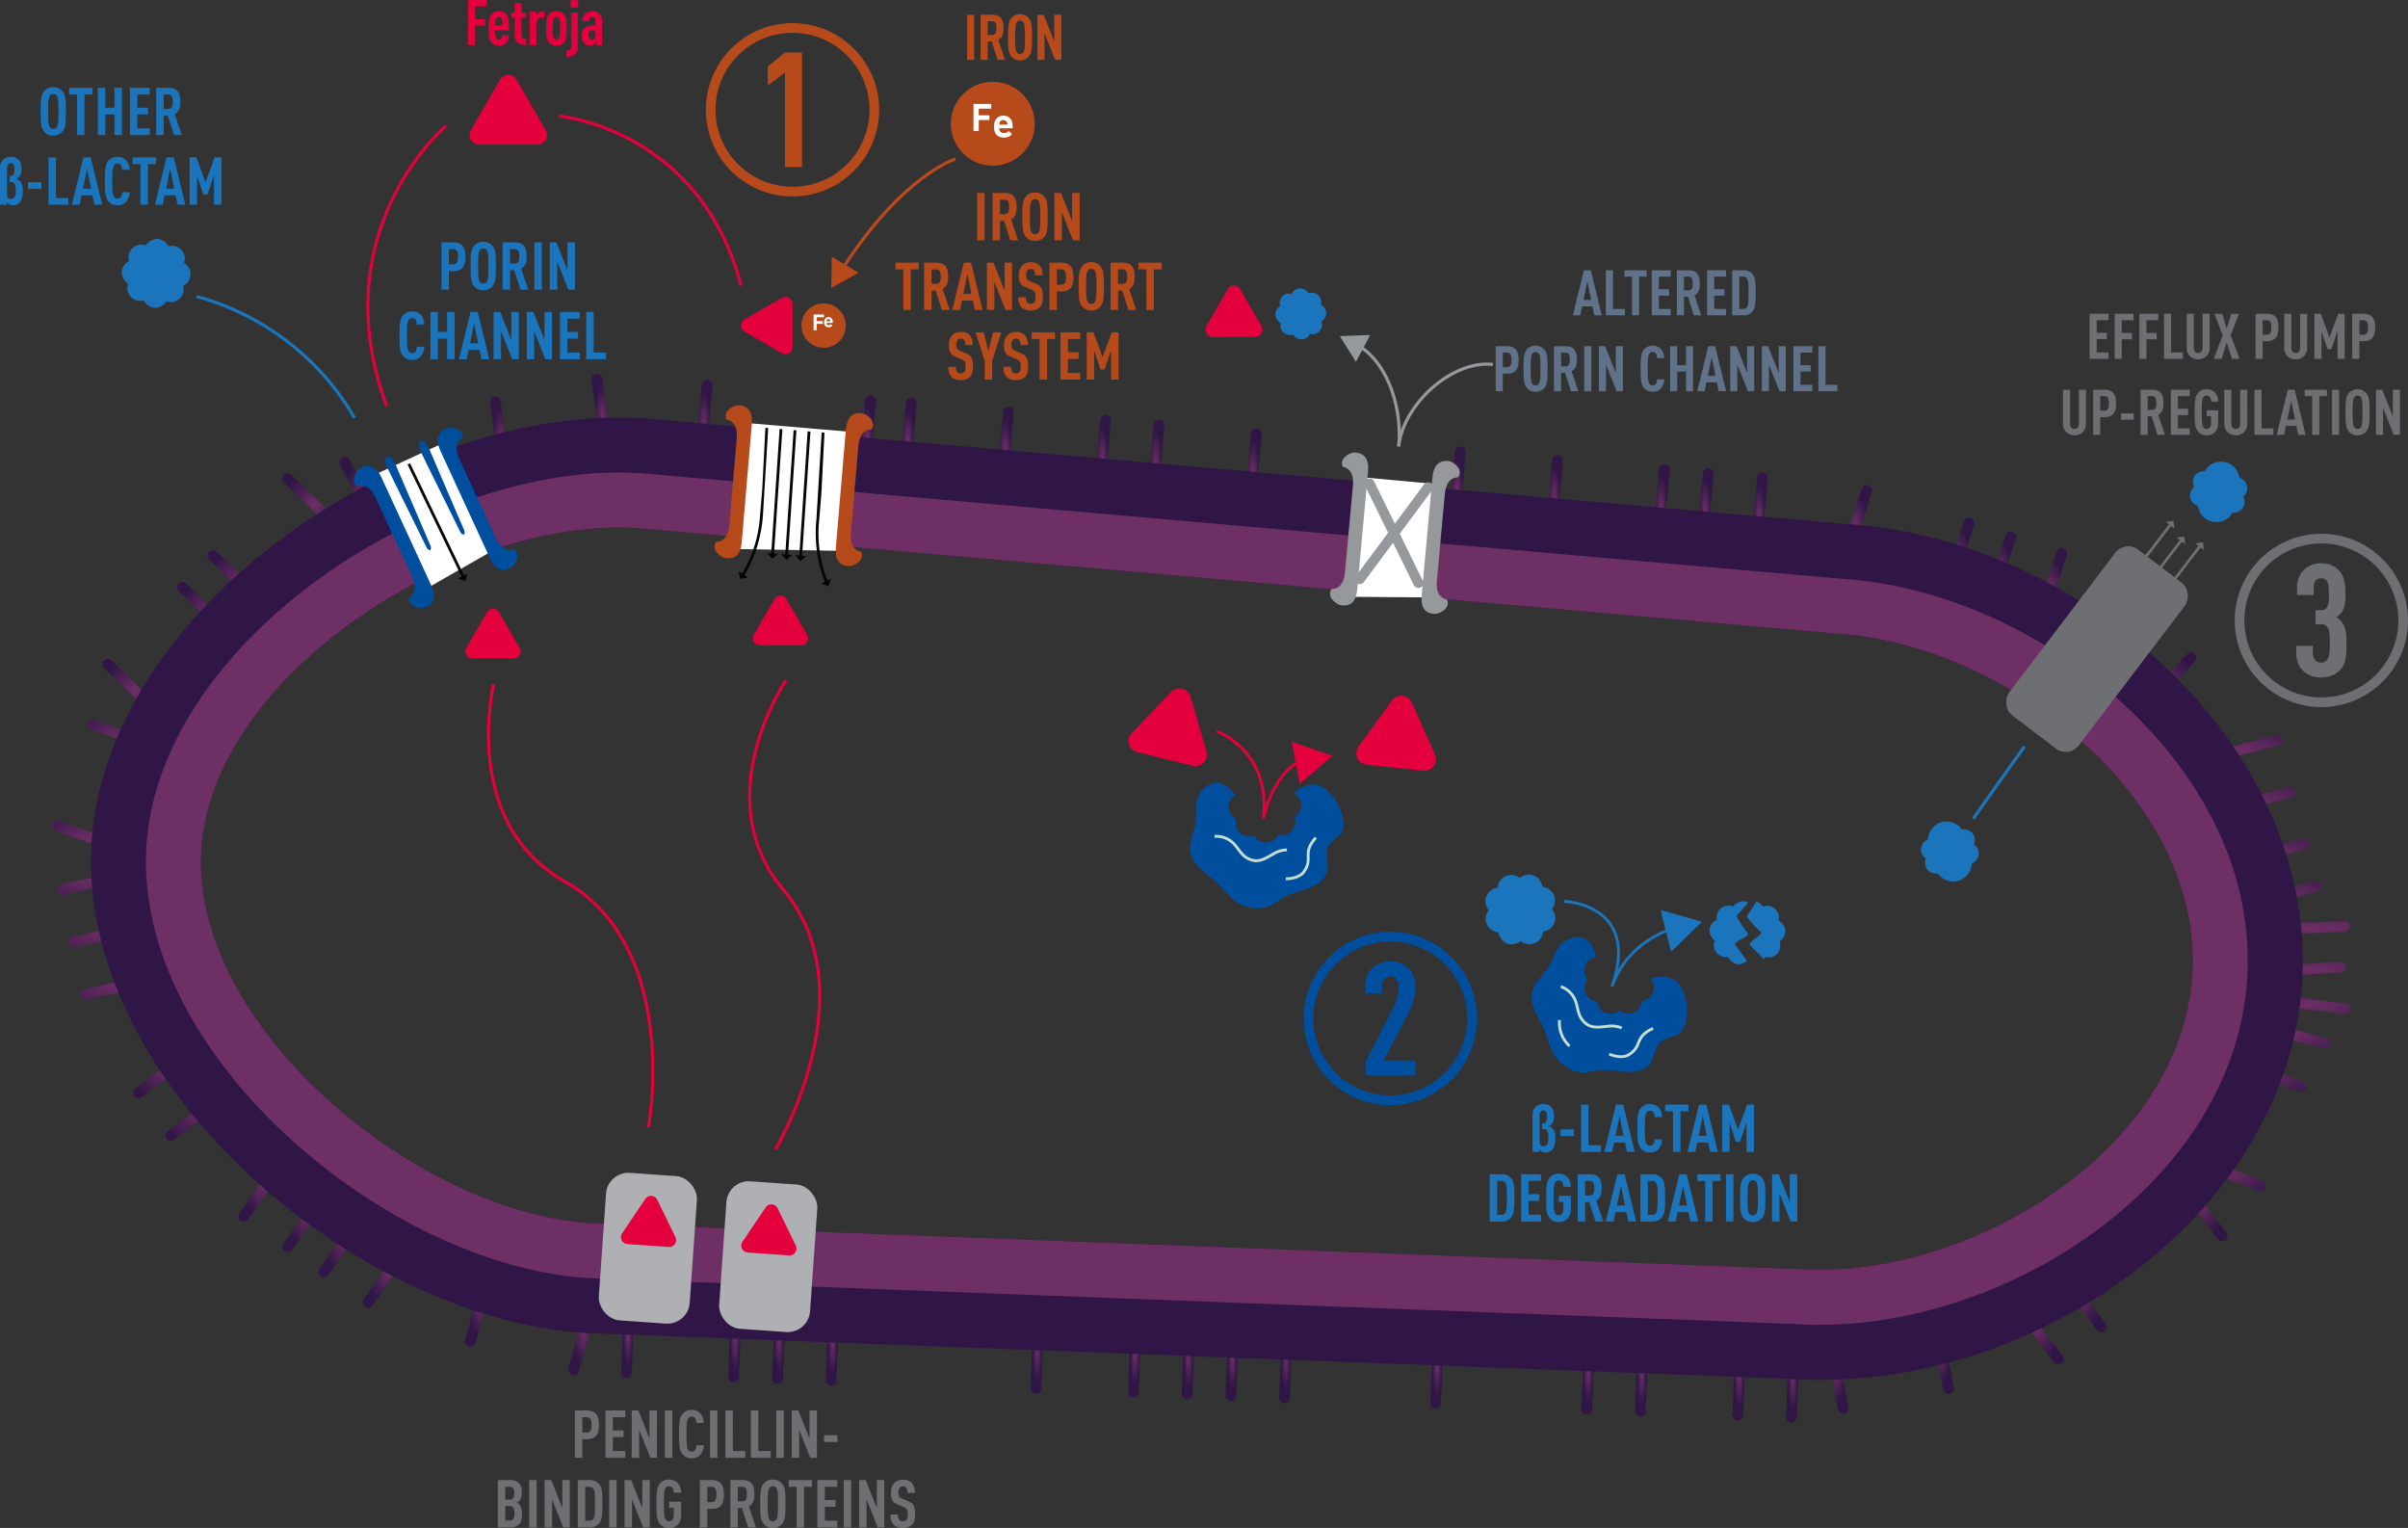 <svg xmlns="http://www.w3.org/2000/svg" xmlns:xlink="http://www.w3.org/1999/xlink" width="761.032" height="482.783" viewBox="0 0 761.032 482.783"><rect x="0" y="0" width="761.032" height="482.783" fill="#333333" stroke="none"/><defs><radialGradient id="radial-gradient" cx="0.5" cy="0.5" r="1.041" gradientUnits="objectBoundingBox"><stop offset="0" stop-color="#6e2f65"/><stop offset="1" stop-color="#301646"/></radialGradient><radialGradient id="radial-gradient-2" cx="0.5" cy="0.5" r="1.518" xlink:href="#radial-gradient"/><radialGradient id="radial-gradient-4" cx="0.5" cy="0.5" r="1.042" xlink:href="#radial-gradient"/><radialGradient id="radial-gradient-5" cx="0.5" cy="0.5" r="1.042" xlink:href="#radial-gradient"/><radialGradient id="radial-gradient-6" cx="0.5" cy="0.5" r="0.493" xlink:href="#radial-gradient"/><radialGradient id="radial-gradient-7" cx="0.5" cy="0.5" r="0.493" xlink:href="#radial-gradient"/><radialGradient id="radial-gradient-9" cx="0.5" cy="0.5" r="0.382" xlink:href="#radial-gradient"/><radialGradient id="radial-gradient-10" cx="0.5" cy="0.5" r="0.382" xlink:href="#radial-gradient"/><radialGradient id="radial-gradient-15" cx="0.5" cy="0.5" r="0.361" xlink:href="#radial-gradient"/><radialGradient id="radial-gradient-16" cx="0.5" cy="0.5" r="0.361" xlink:href="#radial-gradient"/><radialGradient id="radial-gradient-24" cx="0.5" cy="0.5" r="0.361" xlink:href="#radial-gradient"/><radialGradient id="radial-gradient-36" cx="0.5" cy="0.5" r="0.365" xlink:href="#radial-gradient"/><radialGradient id="radial-gradient-39" cx="0.5" cy="0.5" r="0.41" xlink:href="#radial-gradient"/><radialGradient id="radial-gradient-41" cx="0.5" cy="0.5" r="0.507" xlink:href="#radial-gradient"/><radialGradient id="radial-gradient-44" cx="0.5" cy="0.5" r="0.507" xlink:href="#radial-gradient"/><radialGradient id="radial-gradient-47" cx="0.5" cy="0.5" r="0.883" xlink:href="#radial-gradient"/><radialGradient id="radial-gradient-49" cx="0.5" cy="0.5" r="0.883" xlink:href="#radial-gradient"/><radialGradient id="radial-gradient-50" cx="0.5" cy="0.5" r="1.175" xlink:href="#radial-gradient"/><radialGradient id="radial-gradient-51" cx="0.5" cy="0.5" r="1.175" xlink:href="#radial-gradient"/><radialGradient id="radial-gradient-52" cx="0.5" cy="0.5" r="1.175" xlink:href="#radial-gradient"/><radialGradient id="radial-gradient-53" cx="0.5" cy="0.5" r="0.572" xlink:href="#radial-gradient"/><radialGradient id="radial-gradient-54" cx="0.5" cy="0.5" r="0.572" xlink:href="#radial-gradient"/><radialGradient id="radial-gradient-56" cx="0.5" cy="0.5" r="0.439" xlink:href="#radial-gradient"/><radialGradient id="radial-gradient-57" cx="0.5" cy="0.5" r="0.439" xlink:href="#radial-gradient"/><radialGradient id="radial-gradient-62" cx="0.5" cy="0.5" r="0.377" xlink:href="#radial-gradient"/><radialGradient id="radial-gradient-65" cx="0.5" cy="0.5" r="0.358" xlink:href="#radial-gradient"/><radialGradient id="radial-gradient-70" cx="0.5" cy="0.5" r="0.358" xlink:href="#radial-gradient"/><radialGradient id="radial-gradient-71" cx="0.5" cy="0.5" r="0.358" xlink:href="#radial-gradient"/><radialGradient id="radial-gradient-81" cx="0.5" cy="0.5" r="0.358" xlink:href="#radial-gradient"/><radialGradient id="radial-gradient-83" cx="0.5" cy="0.5" r="0.358" xlink:href="#radial-gradient"/><radialGradient id="radial-gradient-84" cx="0.5" cy="0.5" r="0.358" xlink:href="#radial-gradient"/><radialGradient id="radial-gradient-89" cx="0.5" cy="0.5" r="0.368" xlink:href="#radial-gradient"/><radialGradient id="radial-gradient-92" cx="0.5" cy="0.5" r="0.45" xlink:href="#radial-gradient"/><radialGradient id="radial-gradient-93" cx="0.5" cy="0.5" r="0.45" xlink:href="#radial-gradient"/><radialGradient id="radial-gradient-98" cx="0.5" cy="0.5" r="0.809" xlink:href="#radial-gradient"/><radialGradient id="radial-gradient-100" cx="0.5" cy="0.5" r="0.809" xlink:href="#radial-gradient"/><radialGradient id="radial-gradient-101" cx="0.5" cy="0.5" r="2.35" xlink:href="#radial-gradient"/><radialGradient id="radial-gradient-102" cx="0.5" cy="0.5" r="1.96" xlink:href="#radial-gradient"/><radialGradient id="radial-gradient-103" cx="0.5" cy="0.5" r="1.045" xlink:href="#radial-gradient"/></defs><g id="Group_2557" transform="translate(-0.93 -6.76)"><path id="Path_3583" d="M477.162,139.511l-23.882,31.277.693.546,23.882-31.277,1.011.8-.288-2.428-2.429.288Z" transform="translate(209.24 32.921)" fill="#6d6f72"/><path id="Path_3584" d="M483.114,143.841l-23.882,31.277.693.546,23.882-31.277,1.011.8-.288-2.428-2.429.288Z" transform="translate(212.621 35.381)" fill="#6d6f72"/><path id="Path_3585" d="M479.356,142.668l-23.882,31.277.693.546,23.882-31.277,1.011.8-.288-2.428-2.429.288Z" transform="translate(210.486 34.715)" fill="#6d6f72"/><g id="Group_2544" transform="translate(17.244 125.044)"><g id="Group_2543"><g id="Group_2404" transform="translate(690.646 160.051)"><g id="Group_2402"><path id="Path_3586" d="M508.9,212.76a1.692,1.692,0,0,1-1.253,1.531l-23.305,6.245a1.694,1.694,0,1,1-.874-3.273l23.305-6.245a1.687,1.687,0,0,1,2.127,1.742Z" transform="translate(-482.211 -210.96)" fill="url(#radial-gradient)"/></g><g id="Group_2403" transform="translate(9.638 35.854)"><path id="Path_3587" d="M514.463,238.484l-.006.108a1.7,1.7,0,0,1-1.9,1.469L489.831,237.2a1.757,1.757,0,0,1-1.471-1.893,1.7,1.7,0,0,1,1.894-1.468l22.731,2.862A1.69,1.69,0,0,1,514.463,238.484Z" transform="translate(-488.357 -233.823)" fill="url(#radial-gradient-2)"/></g></g><g id="Group_2408" transform="translate(678.278 113.885)"><g id="Group_2405" transform="translate(0)"><path id="Path_3588" d="M501.014,183.322a1.7,1.7,0,0,1-1.253,1.531L476.456,191.1a1.694,1.694,0,1,1-.873-3.273l23.305-6.245a1.687,1.687,0,0,1,2.126,1.742Z" transform="translate(-474.325 -181.521)" fill="url(#radial-gradient)"/></g><g id="Group_2406" transform="translate(4.386 16.37)"><path id="Path_3589" d="M503.811,193.761a1.7,1.7,0,0,1-1.253,1.531l-23.3,6.241a1.694,1.694,0,1,1-.875-3.273l23.305-6.243a1.687,1.687,0,0,1,2.126,1.744Z" transform="translate(-477.122 -191.959)" fill="url(#radial-gradient-4)"/></g><g id="Group_2407" transform="translate(8.77 32.738)"><path id="Path_3590" d="M506.6,204.2a1.691,1.691,0,0,1-1.253,1.531l-23.3,6.241a1.694,1.694,0,1,1-.874-3.273l23.3-6.241a1.7,1.7,0,0,1,2.076,1.2A1.759,1.759,0,0,1,506.6,204.2Z" transform="translate(-479.917 -202.397)" fill="url(#radial-gradient-5)"/></g></g><g id="Group_2412" transform="translate(645.468 76.119)"><g id="Group_2409" transform="translate(0)"><path id="Path_3591" d="M473.567,159.239a1.686,1.686,0,0,1-.472,1.071l-16.778,17.335a1.695,1.695,0,0,1-2.437-2.355l16.778-17.335a1.694,1.694,0,0,1,2.909,1.284Z" transform="translate(-453.403 -157.439)" fill="url(#radial-gradient-6)"/></g><g id="Group_2410" transform="translate(12.179 11.783)"><path id="Path_3592" d="M481.328,166.753a1.681,1.681,0,0,1-.47,1.071l-16.775,17.337a1.695,1.695,0,0,1-2.437-2.355l16.775-17.337a1.693,1.693,0,0,1,2.907,1.284Z" transform="translate(-461.169 -164.953)" fill="url(#radial-gradient-7)"/></g><g id="Group_2411" transform="translate(24.353 23.567)"><path id="Path_3593" d="M489.1,174.267a1.678,1.678,0,0,1-.47,1.071l-16.78,17.336a1.694,1.694,0,1,1-2.435-2.355l16.778-17.336a1.693,1.693,0,0,1,2.907,1.284Z" transform="translate(-468.932 -172.467)" fill="url(#radial-gradient-7)"/></g></g><g id="Group_2416" transform="translate(610.098 49.611)"><g id="Group_2413"><path id="Path_3594" d="M441.62,142.334a1.732,1.732,0,0,1-.077.414l-7.389,22.965a1.693,1.693,0,1,1-3.224-1.035l7.388-22.965a1.693,1.693,0,0,1,3.3.621Z" transform="translate(-430.848 -140.535)" fill="url(#radial-gradient-9)"/></g><g id="Group_2414" transform="translate(16.134 5.189)"><path id="Path_3595" d="M451.9,145.644a1.764,1.764,0,0,1-.077.414l-7.388,22.966a1.694,1.694,0,0,1-3.226-1.035l7.388-22.968a1.693,1.693,0,0,1,3.3.623Z" transform="translate(-441.136 -143.844)" fill="url(#radial-gradient-10)"/></g><g id="Group_2415" transform="translate(32.26 10.381)"><path id="Path_3596" d="M462.192,148.955a1.777,1.777,0,0,1-.077.416l-7.392,22.965a1.694,1.694,0,0,1-3.224-1.041l7.391-22.965a1.694,1.694,0,0,1,3.3.626Z" transform="translate(-451.42 -147.155)" fill="url(#radial-gradient-9)"/></g></g><g id="Group_2420" transform="translate(564.602 34.97)"><g id="Group_2417"><path id="Path_3597" d="M412.607,133a1.728,1.728,0,0,1-.077.414l-7.388,22.965a1.694,1.694,0,0,1-3.226-1.035l7.388-22.965a1.693,1.693,0,0,1,3.3.621Z" transform="translate(-401.837 -131.199)" fill="url(#radial-gradient-9)"/></g><g id="Group_2418" transform="translate(16.129 5.19)"><path id="Path_3598" d="M422.894,136.308a1.761,1.761,0,0,1-.077.414l-7.388,22.965a1.694,1.694,0,1,1-3.226-1.037l7.388-22.965a1.693,1.693,0,0,1,3.3.623Z" transform="translate(-412.122 -134.508)" fill="url(#radial-gradient-9)"/></g><g id="Group_2419" transform="translate(32.257 10.382)"><path id="Path_3599" d="M433.181,139.618a1.694,1.694,0,0,1-.077.417L425.712,163a1.694,1.694,0,0,1-3.224-1.041l7.393-22.965a1.693,1.693,0,0,1,3.3.624Z" transform="translate(-422.406 -137.819)" fill="url(#radial-gradient-9)"/></g></g><g id="Group_2422" transform="translate(519.76 29.641)"><g id="Group_2421" transform="translate(0)"><path id="Path_3600" d="M378.729,129.6l0,.042-2.112,24.033a1.69,1.69,0,0,1-1.835,1.538,1.713,1.713,0,0,1-1.538-1.836l2.111-24.033a1.693,1.693,0,0,1,3.376.256Z" transform="translate(-373.242 -127.801)" fill="url(#radial-gradient-15)"/></g></g><g id="Group_2424" transform="translate(536.891 31.012)"><g id="Group_2423"><path id="Path_3601" d="M389.655,130.475l0,.042-2.111,24.033a1.69,1.69,0,0,1-1.835,1.538,1.713,1.713,0,0,1-1.54-1.836l2.112-24.031a1.693,1.693,0,0,1,3.376.254Z" transform="translate(-384.166 -128.675)" fill="url(#radial-gradient-16)"/></g></g><g id="Group_2426" transform="translate(553.432 33.905)"><g id="Group_2425" transform="translate(0)"><path id="Path_3602" d="M400.2,132.32l0,.042L398.089,156.4a1.692,1.692,0,0,1-1.836,1.538,1.713,1.713,0,0,1-1.538-1.836l2.112-24.033a1.693,1.693,0,0,1,3.376.256Z" transform="translate(-394.714 -130.52)" fill="url(#radial-gradient-15)"/></g></g><g id="Group_2430" transform="translate(472.141 25.458)"><g id="Group_2427"><path id="Path_3603" d="M348.375,126.933l0,.042-2.116,24.033a1.693,1.693,0,0,1-3.376-.256l0-.042L345,126.677a1.693,1.693,0,0,1,3.376.256Z" transform="translate(-342.877 -125.134)" fill="url(#radial-gradient-15)"/></g><g id="Group_2428" transform="translate(16.883 1.482)"><path id="Path_3604" d="M359.137,127.878l0,.042-2.111,24.033a1.69,1.69,0,0,1-1.836,1.538,1.636,1.636,0,0,1-1.538-1.835l2.112-24.033a1.693,1.693,0,0,1,3.376.254Z" transform="translate(-353.643 -126.079)" fill="url(#radial-gradient-15)"/></g><g id="Group_2429" transform="translate(33.767 2.965)"><path id="Path_3605" d="M369.9,128.824l0,.042L367.784,152.9a1.691,1.691,0,0,1-1.836,1.538,1.666,1.666,0,0,1-1.538-1.836l2.112-24.031a1.693,1.693,0,0,1,3.376.254Z" transform="translate(-364.409 -127.025)" fill="url(#radial-gradient-15)"/></g></g><g id="Group_2434" transform="translate(401.633 19.294)"><g id="Group_2431"><path id="Path_3606" d="M303.411,123l0,.041L301.3,147.077a1.694,1.694,0,0,1-3.375-.3l2.111-24.033a1.694,1.694,0,0,1,3.378.256Z" transform="translate(-297.916 -121.203)" fill="url(#radial-gradient-15)"/></g><g id="Group_2432" transform="translate(39.784 3.463)"><path id="Path_3607" d="M328.774,125.211l0,.042-2.111,24.033a1.693,1.693,0,0,1-1.836,1.538,1.72,1.72,0,0,1-1.538-1.836l2.111-24.033a1.694,1.694,0,0,1,3.378.256Z" transform="translate(-323.285 -123.411)" fill="url(#radial-gradient-15)"/></g><g id="Group_2433" transform="translate(56.658 4.946)"><path id="Path_3608" d="M339.542,126.156l0,.042-2.115,24.033a1.693,1.693,0,0,1-3.376-.254l0-.042,2.116-24.033a1.693,1.693,0,0,1,3.376.254Z" transform="translate(-334.045 -124.357)" fill="url(#radial-gradient-15)"/></g></g><g id="Group_2437" transform="translate(376.926 17.089)"><g id="Group_2435"><path id="Path_3609" d="M287.65,121.6l0,.042-2.112,24.033a1.689,1.689,0,0,1-1.835,1.538,1.668,1.668,0,0,1-1.538-1.836l2.112-24.033a1.693,1.693,0,0,1,3.376.256Z" transform="translate(-282.161 -119.797)" fill="url(#radial-gradient-24)"/></g><g id="Group_2436" transform="translate(10.849 0.987)"><path id="Path_3610" d="M294.58,122.226l0,.042L292.466,146.3a1.691,1.691,0,0,1-1.835,1.538A1.638,1.638,0,0,1,289.093,146l2.111-24.033a1.693,1.693,0,0,1,3.376.256Z" transform="translate(-289.079 -120.426)" fill="url(#radial-gradient-24)"/></g></g><g id="Group_2441" transform="translate(329.319 12.903)"><g id="Group_2438"><path id="Path_3611" d="M257.29,118.927l0,.042L255.176,143a1.691,1.691,0,0,1-1.835,1.538A1.753,1.753,0,0,1,251.8,142.7l2.111-24.033a1.693,1.693,0,0,1,3.376.256Z" transform="translate(-251.803 -117.128)" fill="url(#radial-gradient-15)"/></g><g id="Group_2439" transform="translate(16.86 1.484)"><path id="Path_3612" d="M268.06,119.874l0,.042-2.111,24.033a1.692,1.692,0,0,1-1.836,1.538,1.6,1.6,0,0,1-1.537-1.836l2.111-24.033a1.693,1.693,0,0,1,3.376.256Z" transform="translate(-262.554 -118.074)" fill="url(#radial-gradient-24)"/></g><g id="Group_2440" transform="translate(33.753 2.967)"><path id="Path_3613" d="M278.822,120.82l0,.041L276.7,144.894a1.689,1.689,0,0,1-1.835,1.538,1.624,1.624,0,0,1-1.54-1.835l2.117-24.033a1.693,1.693,0,0,1,3.376.256Z" transform="translate(-273.326 -119.02)" fill="url(#radial-gradient-15)"/></g></g><g id="Group_2445" transform="translate(281.7 8.718)"><g id="Group_2442"><path id="Path_3614" d="M226.932,116.259l0,.042-2.111,24.033a1.693,1.693,0,0,1-3.376-.254l0-.044,2.112-24.031a1.693,1.693,0,0,1,3.376.254Z" transform="translate(-221.438 -114.459)" fill="url(#radial-gradient-24)"/></g><g id="Group_2443" transform="translate(16.884 1.484)"><path id="Path_3615" d="M237.7,117.205l0,.042-2.112,24.033a1.689,1.689,0,0,1-1.835,1.538,1.671,1.671,0,0,1-1.538-1.836l2.111-24.033a1.694,1.694,0,0,1,3.378.256Z" transform="translate(-232.204 -115.405)" fill="url(#radial-gradient-15)"/></g><g id="Group_2444" transform="translate(33.767 2.967)"><path id="Path_3616" d="M248.459,118.15l0,.042-2.112,24.033a1.693,1.693,0,1,1-3.373-.3l2.112-24.031a1.693,1.693,0,0,1,3.376.254Z" transform="translate(-242.97 -116.351)" fill="url(#radial-gradient-15)"/></g></g><g id="Group_2448" transform="translate(255.031 6.768)"><g id="Group_2446"><path id="Path_3617" d="M209.919,115.015l0,.042-2.111,24.033a1.69,1.69,0,0,1-1.836,1.538,1.651,1.651,0,0,1-1.537-1.835l2.111-24.033a1.693,1.693,0,0,1,3.376.254Z" transform="translate(-204.432 -113.216)" fill="url(#radial-gradient-24)"/></g><g id="Group_2447" transform="translate(12.823 0.733)"><path id="Path_3618" d="M218.1,115.483l0,.042-2.115,24.031a1.688,1.688,0,0,1-1.835,1.538c-.93-.082-1.427-.837-1.538-1.835l2.116-24.033a1.693,1.693,0,0,1,3.376.256Z" transform="translate(-212.609 -113.683)" fill="url(#radial-gradient-15)"/></g></g><g id="Group_2451" transform="translate(186.485 0.35)"><g id="Group_2449"><path id="Path_3619" d="M166.209,110.922l0,.042L164.1,135a1.693,1.693,0,0,1-3.373-.3l2.111-24.033a1.693,1.693,0,0,1,3.376.254Z" transform="translate(-160.722 -109.123)" fill="url(#radial-gradient-15)"/></g><g id="Group_2450" transform="translate(16.882 1.482)"><path id="Path_3620" d="M176.976,111.868l0,.042-2.111,24.033a1.692,1.692,0,0,1-1.836,1.538c-.93-.08-1.451-.781-1.538-1.836l2.112-24.033a1.693,1.693,0,0,1,3.376.256Z" transform="translate(-171.487 -110.068)" fill="url(#radial-gradient-15)"/></g></g><g id="Group_2455" transform="translate(138.482)"><g id="Group_2452" transform="translate(0 6.846)"><path id="Path_3621" d="M136.987,138.943a1.694,1.694,0,0,1-3.367.136l-3.489-23.873a1.7,1.7,0,0,1,3.356-.491l3.488,23.873A1.584,1.584,0,0,1,136.987,138.943Z" transform="translate(-130.111 -113.265)" fill="url(#radial-gradient-36)"/></g><g id="Group_2453" transform="translate(16.77 4.397)"><path id="Path_3622" d="M147.675,137.379a1.694,1.694,0,0,1-3.367.136l-3.485-23.87a1.7,1.7,0,1,1,3.356-.491l3.485,23.87A1.688,1.688,0,0,1,147.675,137.379Z" transform="translate(-140.805 -111.704)" fill="url(#radial-gradient-36)"/></g><g id="Group_2454" transform="translate(32.129)"><path id="Path_3623" d="M157.471,134.575a1.694,1.694,0,0,1-3.367.136l-3.486-23.87a1.7,1.7,0,1,1,3.356-.491l3.485,23.87A1.59,1.59,0,0,1,157.471,134.575Z" transform="translate(-150.599 -108.9)" fill="url(#radial-gradient-36)"/></g></g><g id="Group_2458" transform="translate(90.931 10.378)"><g id="Group_2456" transform="translate(0 15.651)"><path id="Path_3624" d="M114.317,148.694a1.695,1.695,0,0,1-3.194.679l-11.141-21.4a1.7,1.7,0,0,1,3.008-1.567l11.139,21.4A1.691,1.691,0,0,1,114.317,148.694Z" transform="translate(-99.79 -125.497)" fill="url(#radial-gradient-39)"/></g><g id="Group_2457" transform="translate(30.059)"><path id="Path_3625" d="M133.485,138.714a1.694,1.694,0,0,1-3.193.679L119.151,118a1.695,1.695,0,0,1,3.006-1.567l11.141,21.4A1.675,1.675,0,0,1,133.485,138.714Z" transform="translate(-118.957 -115.517)" fill="url(#radial-gradient-39)"/></g></g><g id="Group_2462" transform="translate(49.295 31.225)"><g id="Group_2459" transform="translate(0 24.358)"><path id="Path_3626" d="M93.966,162.918A1.692,1.692,0,0,1,91.1,164.03L73.758,147.257a1.695,1.695,0,0,1,2.355-2.437l17.341,16.775A1.685,1.685,0,0,1,93.966,162.918Z" transform="translate(-73.239 -144.343)" fill="url(#radial-gradient-41)"/></g><g id="Group_2460" transform="translate(11.78 12.179)"><path id="Path_3627" d="M101.479,155.153a1.693,1.693,0,0,1-2.867,1.112L81.272,139.489a1.695,1.695,0,1,1,2.355-2.437l17.34,16.775A1.689,1.689,0,0,1,101.479,155.153Z" transform="translate(-80.751 -136.577)" fill="url(#radial-gradient-41)"/></g><g id="Group_2461" transform="translate(23.564)"><path id="Path_3628" d="M108.992,147.387a1.693,1.693,0,0,1-2.867,1.112L88.784,131.723a1.695,1.695,0,1,1,2.355-2.437l17.34,16.775A1.687,1.687,0,0,1,108.992,147.387Z" transform="translate(-88.265 -128.811)" fill="url(#radial-gradient-41)"/></g></g><g id="Group_2466" transform="translate(16.064 65.573)"><g id="Group_2463" transform="translate(0 24.358)"><path id="Path_3629" d="M72.771,184.821a1.692,1.692,0,0,1-2.868,1.112L52.568,169.16a1.695,1.695,0,1,1,2.355-2.437L72.26,183.5A1.689,1.689,0,0,1,72.771,184.821Z" transform="translate(-52.049 -166.246)" fill="url(#radial-gradient-44)"/></g><g id="Group_2464" transform="translate(11.78 12.179)"><path id="Path_3630" d="M80.285,177.055a1.693,1.693,0,0,1-2.868,1.112L60.082,161.394a1.694,1.694,0,0,1,2.354-2.437l17.338,16.775A1.685,1.685,0,0,1,80.285,177.055Z" transform="translate(-59.561 -158.48)" fill="url(#radial-gradient-44)"/></g><g id="Group_2465" transform="translate(23.565)"><path id="Path_3631" d="M87.8,169.291a1.677,1.677,0,0,1-.47,1.073,1.7,1.7,0,0,1-2.4.041L67.592,153.628a1.695,1.695,0,0,1,2.355-2.437l17.341,16.777A1.677,1.677,0,0,1,87.8,169.291Z" transform="translate(-67.076 -150.714)" fill="url(#radial-gradient-44)"/></g></g><g id="Group_2470" transform="translate(0 109.001)"><g id="Group_2467" transform="translate(0 31.954)"><path id="Path_3632" d="M67.947,208.622a1.565,1.565,0,0,1-.093.456,1.689,1.689,0,0,1-2.161,1.033l-22.745-8.037a1.665,1.665,0,0,1-1.033-2.161,1.691,1.691,0,0,1,2.161-1.033l22.745,8.037A1.693,1.693,0,0,1,67.947,208.622Z" transform="translate(-41.806 -198.783)" fill="url(#radial-gradient-47)"/></g><g id="Group_2468" transform="translate(5.644 15.977)"><path id="Path_3633" d="M71.546,198.434a1.566,1.566,0,0,1-.093.456,1.691,1.691,0,0,1-2.161,1.033l-22.745-8.037a1.665,1.665,0,0,1-1.033-2.161,1.69,1.69,0,0,1,2.161-1.033L70.42,196.73A1.7,1.7,0,0,1,71.546,198.434Z" transform="translate(-45.405 -188.594)" fill="url(#radial-gradient-47)"/></g><g id="Group_2469" transform="translate(11.292)"><path id="Path_3634" d="M75.146,188.246a1.565,1.565,0,0,1-.093.456,1.688,1.688,0,0,1-2.159,1.033L50.144,181.7a1.671,1.671,0,0,1-1.033-2.161,1.69,1.69,0,0,1,2.161-1.033l22.75,8.037A1.7,1.7,0,0,1,75.146,188.246Z" transform="translate(-49.006 -178.406)" fill="url(#radial-gradient-49)"/></g></g><g id="Group_2474" transform="translate(1.775 155.951)"><g id="Group_2471" transform="translate(7.199 33.119)"><path id="Path_3635" d="M74.49,231.264a1.69,1.69,0,0,1-1.33,1.549l-23.573,5.122a1.694,1.694,0,1,1-.718-3.31L72.442,229.5a1.689,1.689,0,0,1,2.014,1.3A1.523,1.523,0,0,1,74.49,231.264Z" transform="translate(-47.528 -229.464)" fill="url(#radial-gradient-50)"/></g><g id="Group_2472" transform="translate(3.596 16.56)"><path id="Path_3636" d="M72.2,220.705a1.693,1.693,0,0,1-1.33,1.549l-23.578,5.122a1.693,1.693,0,0,1-2.015-1.3,1.669,1.669,0,0,1,1.3-2.014l23.578-5.122a1.692,1.692,0,0,1,2.015,1.3A1.574,1.574,0,0,1,72.2,220.705Z" transform="translate(-45.23 -218.905)" fill="url(#radial-gradient-51)"/></g><g id="Group_2473"><path id="Path_3637" d="M69.9,210.145a1.7,1.7,0,0,1-1.33,1.549L45,216.818a1.69,1.69,0,0,1-2.014-1.3,1.669,1.669,0,0,1,1.3-2.015l23.573-5.123a1.692,1.692,0,0,1,2.015,1.3A1.628,1.628,0,0,1,69.9,210.145Z" transform="translate(-42.937 -208.345)" fill="url(#radial-gradient-52)"/></g></g><g id="Group_2478" transform="translate(15.613 197.276)"><g id="Group_2475" transform="translate(20.325 27.117)"><path id="Path_3638" d="M87.408,253.791a1.691,1.691,0,0,1-.673,1.25l-19.3,14.468A1.694,1.694,0,0,1,65.4,266.8l19.3-14.47a1.692,1.692,0,0,1,2.705,1.463Z" transform="translate(-64.722 -251.989)" fill="url(#radial-gradient-53)"/></g><g id="Group_2476" transform="translate(10.16 13.56)"><path id="Path_3639" d="M80.929,245.144a1.682,1.682,0,0,1-.674,1.25l-19.3,14.47a1.695,1.695,0,1,1-2.032-2.713l19.3-14.468a1.693,1.693,0,0,1,2.705,1.462Z" transform="translate(-58.24 -243.344)" fill="url(#radial-gradient-54)"/></g><g id="Group_2477"><path id="Path_3640" d="M74.446,236.5a1.69,1.69,0,0,1-.673,1.25l-19.3,14.468a1.694,1.694,0,0,1-2.031-2.711l19.3-14.47a1.692,1.692,0,0,1,2.705,1.463Z" transform="translate(-51.761 -234.697)" fill="url(#radial-gradient-53)"/></g></g><g id="Group_2482" transform="translate(45.052 234.922)"><g id="Group_2479" transform="translate(27.862 19.297)"><path id="Path_3641" d="M105.418,272.812a1.671,1.671,0,0,1-.3.856L91.389,293.5a1.7,1.7,0,0,1-2.787-1.932l13.734-19.831a1.693,1.693,0,0,1,3.082,1.074Z" transform="translate(-88.301 -271.008)" fill="url(#radial-gradient-56)"/></g><g id="Group_2480" transform="translate(13.935 9.648)"><path id="Path_3642" d="M96.537,266.657a1.7,1.7,0,0,1-.3.858L82.5,287.349a1.695,1.695,0,0,1-2.785-1.932l13.734-19.833a1.694,1.694,0,0,1,3.083,1.073Z" transform="translate(-79.42 -264.855)" fill="url(#radial-gradient-57)"/></g><g id="Group_2481"><path id="Path_3643" d="M87.653,260.507a1.7,1.7,0,0,1-.3.856L73.622,281.2a1.7,1.7,0,0,1-2.787-1.932L84.57,259.432a1.694,1.694,0,0,1,3.083,1.074Z" transform="translate(-70.534 -258.703)" fill="url(#radial-gradient-57)"/></g></g><g id="Group_2486" transform="translate(84.347 262.133)"><g id="Group_2483" transform="translate(27.862 19.295)"><path id="Path_3644" d="M130.475,290.161a1.7,1.7,0,0,1-.3.858l-13.734,19.833a1.7,1.7,0,0,1-2.787-1.93l13.734-19.835a1.695,1.695,0,0,1,3.083,1.074Z" transform="translate(-113.358 -288.359)" fill="url(#radial-gradient-56)"/></g><g id="Group_2484" transform="translate(13.927 9.647)"><path id="Path_3645" d="M121.591,284.009a1.685,1.685,0,0,1-.3.858L107.56,304.7a1.7,1.7,0,0,1-2.787-1.932l13.734-19.835a1.695,1.695,0,0,1,3.083,1.074Z" transform="translate(-104.472 -282.207)" fill="url(#radial-gradient-56)"/></g><g id="Group_2485"><path id="Path_3646" d="M112.708,277.859a1.68,1.68,0,0,1-.3.856L98.677,298.549a1.7,1.7,0,0,1-2.787-1.932l13.734-19.833a1.694,1.694,0,0,1,3.083,1.074Z" transform="translate(-95.591 -276.055)" fill="url(#radial-gradient-57)"/></g></g><g id="Group_2490" transform="translate(130.685 280.36)"><g id="Group_2487" transform="translate(32.656 9.065)"><path id="Path_3647" d="M155.8,295.258a1.607,1.607,0,0,1-.055.35l-6.45,23.244a1.7,1.7,0,1,1-3.267-.906l6.448-23.244a1.694,1.694,0,0,1,3.323.557Z" transform="translate(-145.963 -293.458)" fill="url(#radial-gradient-62)"/></g><g id="Group_2488" transform="translate(16.33 4.534)"><path id="Path_3648" d="M145.391,292.368a1.6,1.6,0,0,1-.055.35l-6.455,23.244a1.7,1.7,0,0,1-3.267-.906l6.453-23.245a1.694,1.694,0,0,1,3.323.558Z" transform="translate(-135.553 -290.569)" fill="url(#radial-gradient-62)"/></g><g id="Group_2489"><path id="Path_3649" d="M134.978,289.477a1.577,1.577,0,0,1-.055.35l-6.455,23.247a1.7,1.7,0,1,1-3.267-.906l6.453-23.247a1.694,1.694,0,0,1,3.323.557Z" transform="translate(-125.14 -287.678)" fill="url(#radial-gradient-62)"/></g></g><g id="Group_2494" transform="translate(179.979 289.685)"><g id="Group_2491" transform="translate(33.867 1.287)"><path id="Path_3650" d="M181.553,320.352a1.694,1.694,0,0,1-3.383-.169l.917-24.108a1.575,1.575,0,0,1,1.756-1.628,1.688,1.688,0,0,1,1.628,1.756l-.917,24.106Z" transform="translate(-178.169 -294.445)" fill="url(#radial-gradient-65)"/></g><g id="Group_2492" transform="translate(16.935 0.643)"><path id="Path_3651" d="M170.756,319.942a1.694,1.694,0,0,1-3.383-.171l.914-24.108a1.551,1.551,0,0,1,1.755-1.628,1.689,1.689,0,0,1,1.629,1.756l-.913,24.108Z" transform="translate(-167.372 -294.034)" fill="url(#radial-gradient-65)"/></g><g id="Group_2493"><path id="Path_3652" d="M159.956,319.532a1.693,1.693,0,0,1-3.381-.171l.917-24.106a1.693,1.693,0,1,1,3.384.127l-.917,24.108Z" transform="translate(-156.573 -293.624)" fill="url(#radial-gradient-65)"/></g></g><g id="Group_2498" transform="translate(227.74 291.5)"><g id="Group_2495" transform="translate(33.867 1.288)"><path id="Path_3653" d="M212.009,321.51a1.694,1.694,0,0,1-3.383-.171l.913-24.108A1.59,1.59,0,0,1,211.3,295.6a1.689,1.689,0,0,1,1.629,1.756l-.913,24.106Z" transform="translate(-208.625 -295.602)" fill="url(#radial-gradient-65)"/></g><g id="Group_2496" transform="translate(16.932 0.645)"><path id="Path_3654" d="M201.21,321.1a1.694,1.694,0,0,1-3.383-.171l.917-24.108,0-.042a1.694,1.694,0,0,1,3.383.171l-.917,24.108Z" transform="translate(-197.826 -295.192)" fill="url(#radial-gradient-65)"/></g><g id="Group_2497"><path id="Path_3655" d="M190.413,320.689a1.694,1.694,0,0,1-3.383-.171l.917-24.106a1.614,1.614,0,0,1,1.756-1.629,1.69,1.69,0,0,1,1.628,1.756l-.917,24.108Z" transform="translate(-187.029 -294.781)" fill="url(#radial-gradient-70)"/></g></g><g id="Group_2502" transform="translate(275.498 293.316)"><g id="Group_2499" transform="translate(33.867 1.287)"><path id="Path_3656" d="M242.462,322.668a1.693,1.693,0,0,1-3.381-.171L240,298.389a1.693,1.693,0,1,1,3.384.129l-.917,24.108Z" transform="translate(-239.079 -296.76)" fill="url(#radial-gradient-71)"/></g><g id="Group_2500" transform="translate(16.935 0.643)"><path id="Path_3657" d="M231.666,322.257a1.694,1.694,0,0,1-3.383-.171l.917-24.108a1.657,1.657,0,0,1,1.756-1.628,1.69,1.69,0,0,1,1.628,1.756l-.917,24.108Z" transform="translate(-228.282 -296.349)" fill="url(#radial-gradient-70)"/></g><g id="Group_2501"><path id="Path_3658" d="M220.866,321.847a1.693,1.693,0,0,1-3.381-.171l.917-24.106,0-.042a1.694,1.694,0,0,1,3.383.169l-.917,24.108Z" transform="translate(-217.483 -295.939)" fill="url(#radial-gradient-71)"/></g></g><g id="Group_2506" transform="translate(323.259 295.13)"><g id="Group_2503" transform="translate(33.867 1.287)"><path id="Path_3659" d="M272.919,323.825a1.694,1.694,0,0,1-3.383-.171l.913-24.108a1.614,1.614,0,0,1,1.756-1.628,1.688,1.688,0,0,1,1.628,1.756l-.913,24.108Z" transform="translate(-269.535 -297.917)" fill="url(#radial-gradient-70)"/></g><g id="Group_2504" transform="translate(16.932 0.644)"><path id="Path_3660" d="M262.119,323.415a1.693,1.693,0,0,1-3.381-.171l.917-24.106a1.586,1.586,0,0,1,1.755-1.629,1.691,1.691,0,0,1,1.629,1.756l-.917,24.108Z" transform="translate(-258.736 -297.507)" fill="url(#radial-gradient-71)"/></g><g id="Group_2505"><path id="Path_3661" d="M251.323,323a1.694,1.694,0,0,1-3.383-.169l.917-24.108c.223-1.037.823-1.665,1.756-1.629a1.69,1.69,0,0,1,1.628,1.756l-.917,24.108Z" transform="translate(-247.939 -297.096)" fill="url(#radial-gradient-65)"/></g></g><g id="Group_2510" transform="translate(371.017 296.948)"><g id="Group_2507" transform="translate(33.867 1.286)"><path id="Path_3662" d="M303.372,324.983a1.693,1.693,0,0,1-3.381-.171l.916-24.108a1.63,1.63,0,0,1,1.756-1.628,1.691,1.691,0,0,1,1.629,1.756l-.917,24.108Z" transform="translate(-299.989 -299.075)" fill="url(#radial-gradient-71)"/></g><g id="Group_2508" transform="translate(16.935 0.642)"><path id="Path_3663" d="M292.576,324.572a1.694,1.694,0,0,1-3.383-.171l.917-24.106,0-.044a1.693,1.693,0,0,1,3.381.171l-.917,24.108Z" transform="translate(-289.192 -298.664)" fill="url(#radial-gradient-65)"/></g><g id="Group_2509"><path id="Path_3664" d="M281.776,324.162a1.693,1.693,0,0,1-3.381-.169l.917-24.108a1.654,1.654,0,0,1,1.755-1.628,1.689,1.689,0,0,1,1.629,1.755l-.917,24.108Z" transform="translate(-278.393 -298.255)" fill="url(#radial-gradient-71)"/></g></g><g id="Group_2514" transform="translate(418.779 298.762)"><g id="Group_2511" transform="translate(33.867 1.286)"><path id="Path_3665" d="M333.828,326.14a1.693,1.693,0,0,1-3.381-.171l.913-24.108a1.561,1.561,0,0,1,1.756-1.628,1.69,1.69,0,0,1,1.628,1.756l-.913,24.108Z" transform="translate(-330.445 -300.232)" fill="url(#radial-gradient-70)"/></g><g id="Group_2512" transform="translate(16.932 0.644)"><path id="Path_3666" d="M323.029,325.73a1.693,1.693,0,0,1-3.381-.169l.916-24.108a1.694,1.694,0,0,1,3.386.127l-.917,24.108Z" transform="translate(-319.646 -299.822)" fill="url(#radial-gradient-81)"/></g><g id="Group_2513"><path id="Path_3667" d="M312.232,325.319a1.693,1.693,0,0,1-3.381-.169l.917-24.108a1.582,1.582,0,0,1,1.756-1.628,1.689,1.689,0,0,1,1.628,1.756l-.917,24.106Z" transform="translate(-308.849 -299.412)" fill="url(#radial-gradient-65)"/></g></g><g id="Group_2518" transform="translate(466.535 300.575)"><g id="Group_2515" transform="translate(33.867 1.289)"><path id="Path_3668" d="M364.282,327.3a1.694,1.694,0,0,1-3.383-.171l.917-24.106,0-.044a1.693,1.693,0,0,1,3.381.171l-.916,24.108Z" transform="translate(-360.898 -301.39)" fill="url(#radial-gradient-83)"/></g><g id="Group_2516" transform="translate(16.937 0.644)"><path id="Path_3669" d="M353.485,326.887a1.693,1.693,0,0,1-3.381-.169l.917-24.108a1.624,1.624,0,0,1,1.755-1.629,1.691,1.691,0,0,1,1.629,1.756l-.917,24.108Z" transform="translate(-350.102 -300.979)" fill="url(#radial-gradient-84)"/></g><g id="Group_2517"><path id="Path_3670" d="M342.686,326.476a1.694,1.694,0,0,1-3.383-.171l.917-24.106a1.6,1.6,0,0,1,1.756-1.629,1.691,1.691,0,0,1,1.629,1.756l-.917,24.108Z" transform="translate(-339.302 -300.568)" fill="url(#radial-gradient-84)"/></g></g><g id="Group_2522" transform="translate(514.296 302.393)"><g id="Group_2519" transform="translate(33.868 1.286)"><path id="Path_3671" d="M394.738,328.455a1.693,1.693,0,0,1-3.381-.171l.913-24.108a1.67,1.67,0,0,1,1.756-1.628,1.691,1.691,0,0,1,1.628,1.756l-.913,24.108Z" transform="translate(-391.355 -302.547)" fill="url(#radial-gradient-65)"/></g><g id="Group_2520" transform="translate(16.932 0.644)"><path id="Path_3672" d="M383.939,328.045a1.694,1.694,0,0,1-3.383-.169l.917-24.108a1.557,1.557,0,0,1,1.756-1.628,1.688,1.688,0,0,1,1.628,1.756L383.942,328Z" transform="translate(-380.555 -302.138)" fill="url(#radial-gradient-70)"/></g><g id="Group_2521"><path id="Path_3673" d="M373.142,327.634a1.694,1.694,0,0,1-3.383-.169l.917-24.108,0-.042a1.694,1.694,0,0,1,3.383.171l-.917,24.108Z" transform="translate(-369.758 -301.727)" fill="url(#radial-gradient-65)"/></g></g><g id="Group_2526" transform="translate(560.062 295.058)"><g id="Group_2523" transform="translate(33.309)"><path id="Path_3674" d="M428.013,322.563a1.693,1.693,0,0,1-3.354.2l-4.452-23.71a1.694,1.694,0,0,1,3.329-.624l4.452,23.711A1.807,1.807,0,0,1,428.013,322.563Z" transform="translate(-420.182 -297.05)" fill="url(#radial-gradient-89)"/></g><g id="Group_2524" transform="translate(16.656 3.129)"><path id="Path_3675" d="M417.4,324.558a1.693,1.693,0,0,1-3.354.205l-4.455-23.71a1.71,1.71,0,0,1,1.352-1.979,1.691,1.691,0,0,1,1.977,1.352l4.457,23.71A1.748,1.748,0,0,1,417.4,324.558Z" transform="translate(-409.563 -299.045)" fill="url(#radial-gradient-89)"/></g><g id="Group_2525" transform="translate(0 6.256)"><path id="Path_3676" d="M406.777,326.555a1.694,1.694,0,0,1-3.354.205l-4.455-23.713a1.694,1.694,0,1,1,3.329-.627l4.457,23.711A1.76,1.76,0,0,1,406.777,326.555Z" transform="translate(-398.942 -301.039)" fill="url(#radial-gradient-89)"/></g></g><g id="Group_2530" transform="translate(601.206 279.947)"><g id="Group_2527" transform="translate(30.389)"><path id="Path_3677" d="M462.413,308.517a1.693,1.693,0,0,1-3.045.91l-14.475-19.3a1.694,1.694,0,1,1,2.713-2.031l14.473,19.3A1.684,1.684,0,0,1,462.413,308.517Z" transform="translate(-444.556 -287.414)" fill="url(#radial-gradient-92)"/></g><g id="Group_2528" transform="translate(16.829 10.167)"><path id="Path_3678" d="M453.766,315a1.692,1.692,0,0,1-3.045.911l-14.473-19.3a1.694,1.694,0,1,1,2.711-2.031l14.475,19.3A1.679,1.679,0,0,1,453.766,315Z" transform="translate(-435.909 -293.897)" fill="url(#radial-gradient-93)"/></g><g id="Group_2529" transform="translate(0 15.111)"><path id="Path_3679" d="M443.035,318.153a1.693,1.693,0,0,1-3.045.91l-14.474-19.3a1.694,1.694,0,1,1,2.713-2.031l14.475,19.3A1.692,1.692,0,0,1,443.035,318.153Z" transform="translate(-425.178 -297.05)" fill="url(#radial-gradient-92)"/></g></g><g id="Group_2534" transform="translate(642.716 251.275)"><g id="Group_2531" transform="translate(27.116)"><path id="Path_3680" d="M486.793,290.233a1.693,1.693,0,0,1-3.045.91l-14.47-19.3a1.695,1.695,0,0,1,2.713-2.032l14.47,19.3A1.677,1.677,0,0,1,486.793,290.233Z" transform="translate(-468.939 -269.131)" fill="url(#radial-gradient-92)"/></g><g id="Group_2532" transform="translate(13.555 10.165)"><path id="Path_3681" d="M478.151,296.716a1.693,1.693,0,0,1-3.045.91l-14.475-19.3a1.695,1.695,0,0,1,2.713-2.032l14.473,19.3A1.678,1.678,0,0,1,478.151,296.716Z" transform="translate(-460.292 -275.613)" fill="url(#radial-gradient-93)"/></g><g id="Group_2533" transform="translate(0 20.33)"><path id="Path_3682" d="M469.507,303.2a1.693,1.693,0,0,1-3.046.91l-14.474-19.3a1.694,1.694,0,0,1,2.713-2.031l14.474,19.3A1.686,1.686,0,0,1,469.507,303.2Z" transform="translate(-451.648 -282.095)" fill="url(#radial-gradient-92)"/></g></g><g id="Group_2538" transform="translate(673.926 214.258)"><g id="Group_2535" transform="translate(12.804)"><path id="Path_3683" d="M505.437,256.444a1.728,1.728,0,0,1-.118.535,1.7,1.7,0,0,1-2.21.927l-22.339-9.114a1.694,1.694,0,1,1,1.278-3.138l22.337,9.114A1.694,1.694,0,0,1,505.437,256.444Z" transform="translate(-479.714 -245.526)" fill="url(#radial-gradient-98)"/></g><g id="Group_2536" transform="translate(6.401 15.688)"><path id="Path_3684" d="M501.354,266.448a1.731,1.731,0,0,1-.119.535,1.7,1.7,0,0,1-2.21.928l-22.338-9.116a1.694,1.694,0,1,1,1.278-3.138l22.337,9.116A1.693,1.693,0,0,1,501.354,266.448Z" transform="translate(-475.631 -255.53)" fill="url(#radial-gradient-98)"/></g><g id="Group_2537" transform="translate(0 31.38)"><path id="Path_3685" d="M497.274,276.45a1.728,1.728,0,0,1-.118.536,1.7,1.7,0,0,1-2.21.927L472.609,268.8a1.694,1.694,0,1,1,1.277-3.138l22.337,9.113A1.691,1.691,0,0,1,497.274,276.45Z" transform="translate(-471.549 -265.536)" fill="url(#radial-gradient-100)"/></g></g><g id="Group_2542" transform="translate(693.537 172.776)"><g id="Group_2539" transform="translate(5.351)"><path id="Path_3686" d="M514.921,220.374a1.761,1.761,0,0,1,.05.332,1.7,1.7,0,0,1-1.632,1.755l-24.113.881a1.694,1.694,0,1,1-.125-3.386l24.111-.881A1.693,1.693,0,0,1,514.921,220.374Z" transform="translate(-487.467 -219.074)" fill="url(#radial-gradient-101)"/></g><g id="Group_2540" transform="translate(4.361 12.777)"><path id="Path_3687" d="M514.021,229.024a1.693,1.693,0,0,1-1.576,1.582l-23.8,1.6a1.694,1.694,0,0,1-.229-3.381l23.8-1.6a1.7,1.7,0,0,1,1.807,1.578A2.05,2.05,0,0,1,514.021,229.024Z" transform="translate(-486.836 -227.222)" fill="url(#radial-gradient-102)"/></g><g id="Group_2541" transform="translate(0 30.748)"><path id="Path_3688" d="M510.75,246.688a1.757,1.757,0,0,1-.05.332,1.694,1.694,0,0,1-2.073,1.2l-23.313-6.207a1.694,1.694,0,1,1,.87-3.274l23.311,6.209A1.691,1.691,0,0,1,510.75,246.688Z" transform="translate(-484.055 -238.681)" fill="url(#radial-gradient-103)"/></g></g></g></g><path id="Path_3689" d="M604.635,151.252,224.428,117.834c-74.6-4.692-169.822,59.526-174.516,134.122h0c-4.694,74.6,81.733,150.243,156.329,154.935l381.4,14.5c74.6,4.692,156.218-50.883,160.912-125.48S679.231,155.946,604.635,151.252ZM713.861,293.727c-3.5,55.6-70.717,96.325-124.04,92.971l-382.262-14.54c-55.253-3.486-126.447-62.488-122.953-118.018S166.372,149.01,222.244,152.525l379.344,33.351C655.538,189.283,717.359,238.127,713.861,293.727Z" transform="translate(-20.06 21.083)" fill="#301646"/><path id="Path_3690" d="M596.816,162.266,217.039,128.882C152.384,124.816,65.085,181.241,60.964,246.75S136.382,379.181,200.6,383.227l381.829,14.518c62.463,3.93,138.306-42.926,142.478-109.225S659.708,166.23,596.816,162.266Zm110.75,125.163c-3.5,55.6-70.717,96.325-124.04,92.971l-382.262-14.54C146.011,362.373,74.816,303.371,78.31,247.841s81.766-105.129,137.638-101.613l379.344,33.351C649.242,182.985,711.062,231.83,707.565,287.429Z" transform="translate(-13.764 27.38)" fill="#6e2f65"/><g id="Group_2545" transform="translate(112.773 141.932)"><path id="Path_3691" d="M106.841,133.13l23.841-11,14.6,34.366L123.4,169.019Z" transform="translate(-100.382 -118.271)" fill="#fff"/><path id="Path_3692" d="M123.219,155.006c-.34.158-.859-.243-1.16-.894l-12.519-25.394c-.3-.652-.96-2.733.069-3.209s2.186,1.377,2.487,2.028l11.2,26.006c.3.652.268,1.306-.072,1.463" transform="translate(-99.125 -116.394)" fill="#004f9e"/><path id="Path_3693" d="M130.008,151.877c-.342.157-.861-.243-1.16-.894l-12.521-25.4c-.3-.651-.982-2.722.071-3.207s2.185,1.377,2.486,2.028l11.2,26.006c.3.651.268,1.306-.072,1.463" transform="translate(-95.274 -118.174)" fill="#004f9e"/><path id="Path_3694" d="M111.394,130.889h0c-1.712-3.525-3.96-4.117-6.359-3-1.474.685-3.677,4.215-1.178,5.942,0,0,3.3-1.7,5.7,3.488l0,0,11.564,25.063h0c2.4,5.192-1.044,6.6-1.044,6.6-.311,3.022,3.8,3.623,5.285,2.961,2.7-1.208,3.412-3.2,1.841-6.787-.038-.088-.085-.16-.125-.24l.014-.008Z" transform="translate(-102.722 -115.289)" fill="#004f9e"/><path id="Path_3695" d="M138.008,154.539h0l-11.564-25.063v0c-2.395-5.194,1.046-6.6,1.046-6.6.309-3.022-3.806-3.637-5.285-2.959-2.407,1.1-3.414,3.2-1.843,6.786l0,0,15.695,34.014.014-.006c.035.083.06.166.1.253,1.711,3.525,3.692,4.272,6.359,3,1.469-.7,3.677-4.215,1.178-5.94,0,0-3.3,1.7-5.7-3.488" transform="translate(-93.128 -119.669)" fill="#004f9e"/></g><g id="Group_2546" transform="translate(226.756 134.784)"><path id="Path_3696" d="M183.077,118.7l34.491,2.937-4.7,37.467-33.177-.587Z" transform="translate(-172.974 -113.072)" fill="#fff"/><path id="Path_3697" d="M187.2,120.871h0c.256-3.911-1.405-5.537-4.043-5.754-1.62-.133-5.28,1.846-3.961,4.582,0,0,3.715.152,3.229,5.849l0,0-2.341,27.5h0c-.485,5.7-4.171,5.219-4.171,5.219-1.763,2.473,1.512,5.028,3.13,5.186,2.94.285,4.548-1.09,4.957-4.988.009-.094,0-.18.009-.271l.014,0Z" transform="translate(-175.406 -115.111)" fill="#b64a1b"/><path id="Path_3698" d="M204.632,154.626h0l2.341-27.5,0,0c.485-5.7,4.171-5.221,4.171-5.221,1.763-2.473-1.51-5.042-3.13-5.184-2.636-.232-4.548,1.09-4.957,4.987h0l-3.177,37.326.014,0c-.011.089-.03.174-.036.268-.257,3.911,1.095,5.539,4.043,5.755,1.622.118,5.28-1.847,3.961-4.582,0,0-3.715-.152-3.229-5.849" transform="translate(-161.53 -114.212)" fill="#b64a1b"/></g><path id="Path_3699" d="M129.1,70.575h18.34a3.054,3.054,0,0,0,2.646-4.581L140.912,50.11a3.054,3.054,0,0,0-5.291,0l-9.169,15.884a3.054,3.054,0,0,0,2.646,4.581" transform="translate(23.299 -18.129)" fill="#e4003d"/><path id="Path_4649" d="M7.18-14.24H1.2V0H3.44V-6.16H6.66V-8.18H3.44v-4.04H7.18ZM11-10.7a2.917,2.917,0,0,0-2.26.84c-.88.92-.98,2.68-.98,4.58,0,1.92.1,3.66.98,4.58a2.871,2.871,0,0,0,2.28.86A2.9,2.9,0,0,0,13.3-.68a3.525,3.525,0,0,0,.9-2.42H12.08a1.6,1.6,0,0,1-.26.96.934.934,0,0,1-.8.4.956.956,0,0,1-.82-.42,5.663,5.663,0,0,1-.32-2.5h4.36c0-2.52-.14-4.36-.98-5.2A2.917,2.917,0,0,0,11-10.7Zm0,1.88a.912.912,0,0,1,.82.42,4.354,4.354,0,0,1,.3,2.18H9.88a4.354,4.354,0,0,1,.3-2.18A.912.912,0,0,1,11-8.82Zm7.12-4.42H16v2.98H14.92v1.62H16V-3.2A3.025,3.025,0,0,0,17.06-.64,3.907,3.907,0,0,0,19.62,0V-1.9c-1,0-1.5-.44-1.5-1.42V-8.64h1.46v-1.62H18.12Zm7.2,2.54a3.136,3.136,0,0,0-1.64.44,3.1,3.1,0,0,0-.92.84v-1.12H20.72V0h2.12V-6.82A1.7,1.7,0,0,1,24.6-8.64h.72Zm3.86,0a2.8,2.8,0,0,0-2.5,1.1c-.66.92-.74,2.54-.74,4.32s.08,3.4.74,4.32A2.815,2.815,0,0,0,29.18.16a2.815,2.815,0,0,0,2.5-1.12c.66-.92.74-2.54.74-4.32s-.08-3.4-.74-4.32A2.8,2.8,0,0,0,29.18-10.7Zm0,1.88a.981.981,0,0,1,.82.44,7.992,7.992,0,0,1,.3,3.1A8.113,8.113,0,0,1,30-2.16a.963.963,0,0,1-.82.42.963.963,0,0,1-.82-.42,8.113,8.113,0,0,1-.3-3.12,7.992,7.992,0,0,1,.3-3.1A.981.981,0,0,1,29.18-8.82Zm6.76-1.44H33.82V.38c0,1.06-.48,1.42-1.44,1.42V3.7a3.8,3.8,0,0,0,2.48-.66A2.941,2.941,0,0,0,35.94.5Zm.1-3.96H33.7v2.34h2.34ZM43.64,0V-7.44a3.317,3.317,0,0,0-.92-2.48,3.042,3.042,0,0,0-2.24-.78,3.273,3.273,0,0,0-2.22.86,3.071,3.071,0,0,0-.9,2.28h2.12a1.348,1.348,0,0,1,.32-.98.885.885,0,0,1,.7-.3c.66,0,1.02.44,1.02,1.22v1.46h-.94a3.358,3.358,0,0,0-2.42.72,3.06,3.06,0,0,0-.98,2.36,3.655,3.655,0,0,0,.64,2.36A2.352,2.352,0,0,0,39.8.16,1.947,1.947,0,0,0,41-.2a2.7,2.7,0,0,0,.64-.7V0ZM41.52-3.1c0,.86-.48,1.4-1.12,1.4-.72,0-1.1-.52-1.1-1.46a1.766,1.766,0,0,1,.42-1.18,1.451,1.451,0,0,1,1.1-.32h.7Z" transform="translate(147.6 21)" fill="#e4003d"/><path id="Path_4650" d="M3.44-14.24H1.2V0H3.44Zm2.04,0V0H7.72V-5.84H8.98L10.84,0h2.34L11.06-6.32c1.3-.7,1.66-1.96,1.66-3.72,0-2.94-1.04-4.2-3.64-4.2ZM9.1-12.22c1.2,0,1.38,1,1.38,2.18S10.3-7.86,9.1-7.86H7.72v-4.36ZM17.94.16A3.379,3.379,0,0,0,20.7-1.06c.96-1.12,1.04-2.68,1.04-6.06s-.08-4.94-1.04-6.06a3.379,3.379,0,0,0-2.76-1.22,3.379,3.379,0,0,0-2.76,1.22c-.94,1.14-1.04,2.68-1.04,6.06s.1,4.92,1.04,6.06A3.379,3.379,0,0,0,17.94.16Zm0-2.02a1.147,1.147,0,0,1-1.06-.54c-.42-.68-.5-2.12-.5-4.72s.08-4.04.5-4.72a1.147,1.147,0,0,1,1.06-.54,1.182,1.182,0,0,1,1.08.54c.42.68.48,2.12.48,4.72s-.06,4.04-.48,4.72A1.182,1.182,0,0,1,17.94-1.86ZM31-14.24H28.76v8.46l-3.34-8.46h-2V0h2.24V-8.46L29.02,0H31Z" transform="translate(305.373 25.677)" fill="#b84a1b"/><path id="Path_3700" d="M236.9,65.5s-16.557,4.956-35.68,34.626" transform="translate(66.018 -8.517)" fill="none" stroke="#b84a1b" stroke-width="1"/><path id="Path_3701" d="M199.1,85.193l-.166,9.866,8.629-4.787Z" transform="translate(64.716 2.674)" fill="#b84a1b"/><path id="Path_3702" d="M192.924,101.587a7,7,0,1,0,7-6.974,6.983,6.983,0,0,0-7,6.974" transform="translate(61.304 8.026)" fill="#b64a1b"/><path id="Path_4651" d="M3.864-4.116v-.868H.581V0h.973V-2.023H3.521v-.868H1.554V-4.116Z" transform="translate(257.479 111.116)" fill="#fff"/><path id="Path_4652" d="M3.006-1.32v-.33A1.345,1.345,0,0,0,1.644-3.162c-.81,0-1.362.576-1.362,1.6C.282-.3.99.036,1.728.036A1.47,1.47,0,0,0,2.916-.456L2.442-.918a.883.883,0,0,1-.708.294.64.64,0,0,1-.684-.7Zm-.768-.534H1.05a.767.767,0,0,1,.072-.336.543.543,0,0,1,.522-.324.543.543,0,0,1,.522.324A.767.767,0,0,1,2.238-1.854Z" transform="translate(261.104 110.116)" fill="#fff"/><path id="Path_3703" d="M223.025,63.168a13.252,13.252,0,1,0,13.253-13.211,13.231,13.231,0,0,0-13.253,13.211" transform="translate(78.407 -17.347)" fill="#b64a1b"/><path id="Path_4653" d="M6.624-7.056V-8.544H1V0H2.664V-3.468H6.036V-4.956H2.664v-2.1Z" transform="translate(307.591 48.148)" fill="#fff"/><path id="Path_4654" d="M6.513-2.86v-.715c0-1.924-1.066-3.276-2.951-3.276C1.807-6.851.611-5.6.611-3.393.611-.65,2.145.078,3.744.078A3.185,3.185,0,0,0,6.318-.988l-1.027-1a1.914,1.914,0,0,1-1.534.637A1.386,1.386,0,0,1,2.275-2.86ZM4.849-4.017H2.275a1.661,1.661,0,0,1,.156-.728,1.176,1.176,0,0,1,1.131-.7,1.176,1.176,0,0,1,1.131.7A1.661,1.661,0,0,1,4.849-4.017Z" transform="translate(314.458 50.148)" fill="#fff"/><path id="Path_3704" d="M197.017,109.12V95.554a2.259,2.259,0,0,0-3.389-1.956l-11.749,6.782a2.261,2.261,0,0,0,0,3.914l11.749,6.781a2.259,2.259,0,0,0,3.389-1.956" transform="translate(54.387 7.275)" fill="#e4003d"/><path id="Path_3705" d="M144.08,56.85s44.513,3.986,57.506,53.611" transform="translate(33.551 -13.431)" fill="none" stroke="#e4003d" stroke-width="1"/><path id="Path_3706" d="M71,93.234s31.606,6.6,49.933,38.286" transform="translate(-7.975 7.243)" fill="none" stroke="#1b75bc" stroke-width="1"/><path id="Path_3707" d="M130.235,58.827s-39.32,33.045-18.72,88.685" transform="translate(11.655 -12.307)" fill="none" stroke="#e4003d" stroke-width="1"/><g id="Group_2547" transform="translate(234.379 141.932)"><path id="Path_3708" d="M191.008,159.475l2.637-39.264-.88-.073L190.128,159.4l-1.283-.106,1.581,1.865,1.866-1.581Z" transform="translate(-175.393 -119.402)" fill="#040504"/><path id="Path_3709" d="M193.834,159.708l2.637-39.264-.88-.073-2.637,39.264-1.283-.106,1.581,1.865,1.865-1.581Z" transform="translate(-173.787 -119.27)" fill="#040504"/><path id="Path_3710" d="M188.181,159.242l2.637-39.264-.88-.073L187.3,159.169l-1.283-.106,1.581,1.865,1.866-1.581Z" transform="translate(-176.999 -119.535)" fill="#040504"/><path id="Path_3711" d="M199.491,167.424a40.6,40.6,0,0,1-2.737-17.587l.166-2.023.656-7.948.982-19.189-.88-.074L196.04,147.77q-.1,1-.163,1.968a44,44,0,0,0,.235,7.893c.1.82.218,1.607.351,2.354.034.2.072.4.11.6a37.634,37.634,0,0,0,2.117,7.211l-1.17.538,2.293.848.85-2.293Z" transform="translate(-171.442 -119.138)" fill="#040504"/><path id="Path_3712" d="M181.333,165.73a40.555,40.555,0,0,0,5.581-16.9l.166-2.023.656-7.948.982-19.19.88.072-1.639,27.166q-.061,1.007-.163,1.968a43.69,43.69,0,0,1-1.524,7.747c-.23.8-.477,1.551-.731,2.266-.067.194-.136.383-.207.571a37.693,37.693,0,0,1-3.268,6.767l1.065.721-2.4.463-.463-2.4Z" transform="translate(-180.267 -119.669)" fill="#040504"/></g><path id="Path_3713" d="M131.408,162.273l-17.071-35.456-.8.371,17.071,35.456-1.168.541,2.3.843.843-2.3Z" transform="translate(16.195 26.324)" fill="#040504"/><g id="Group_2548" transform="translate(421.275 149.719)"><path id="Path_3714" d="M307.294,129.651l26.147,2.391-4.4,35.545-25.2-.18Z" transform="translate(-296.948 -121.784)" fill="#fff"/><path id="Path_3715" d="M311.484,130.421h0c.281-3.911-1.369-5.547-4.007-5.779-1.618-.144-5.293,1.811-3.99,4.556,0,0,3.714.176,3.193,5.87h0l-2.514,27.487h0c-.521,5.694-4.2,5.192-4.2,5.192-1.78,2.462,1.48,5.037,3.1,5.2,2.939.3,4.554-1.06,4.988-4.957.009-.094,0-.18.009-.271l.016,0Z" transform="translate(-299.445 -124.634)" fill="#96999c"/><path id="Path_3716" d="M322.731,164.245h0l2.512-27.487,0,0c.521-5.7,4.2-5.194,4.2-5.194,1.78-2.462-1.477-5.053-3.1-5.2-2.635-.249-4.554,1.062-4.988,4.957h0l-3.411,37.3.014,0c-.011.089-.031.174-.038.268-.281,3.911,1.06,5.547,4.007,5.78,1.62.127,5.293-1.814,3.99-4.557,0,0-3.714-.174-3.193-5.87" transform="translate(-288.965 -123.67)" fill="#96999c"/><path id="Path_3717" d="M328.562,131.366a1.639,1.639,0,0,0-2.221.361l-9.237,12.43-6.568-13.389a1.624,1.624,0,0,0-2.119-.731,1.5,1.5,0,0,0-.765,2.031l7.331,14.943-10.278,13.833a1.487,1.487,0,0,0,.373,2.13,1.642,1.642,0,0,0,.938.281,1.615,1.615,0,0,0,1.284-.641l9.237-12.431,6.569,13.389a1.6,1.6,0,0,0,1.455.877,1.659,1.659,0,0,0,.663-.144,1.5,1.5,0,0,0,.764-2.031l-7.33-14.945L328.936,133.5A1.486,1.486,0,0,0,328.562,131.366Z" transform="translate(-296.624 -121.647)" fill="#96999c"/></g><rect id="Rectangle_1114" width="27.642" height="65.771" rx="5.145" transform="translate(672.576 177.306) rotate(37.237)" fill="#6d6f72"/><path id="Path_3718" d="M55.906,92.1a4.62,4.62,0,0,1,2.341-3.519,4.044,4.044,0,0,1,5.283-4.9,4.612,4.612,0,0,1,3.685-2.072,4.614,4.614,0,0,1,3.519,2.343,4.044,4.044,0,0,1,4.9,5.283,4.046,4.046,0,0,1-.271,7.2,4.048,4.048,0,0,1-5.285,4.9A4.6,4.6,0,0,1,66.4,103.4a4.61,4.61,0,0,1-3.519-2.34,4.047,4.047,0,0,1-4.9-5.285A4.616,4.616,0,0,1,55.906,92.1" transform="translate(-16.551 0.634)" fill="#1b75bc"/><path id="Path_3719" d="M474.16,130.807a3.88,3.88,0,0,1,3.215-1.509,5.9,5.9,0,0,1,10.985,2.114,3.4,3.4,0,0,1,1.219,5.929,3.4,3.4,0,0,1-3.331,5.056,5.9,5.9,0,0,1-10.987-2.112,3.4,3.4,0,0,1-1.22-5.931,3.879,3.879,0,0,1,.119-3.547" transform="translate(220.319 26.324)" fill="#1b75bc"/><path id="Path_3720" d="M420.527,214.083a3.884,3.884,0,0,1-.453-3.522,3.4,3.4,0,0,1,.654-6.017,5.9,5.9,0,0,1,10.737-3.143,3.4,3.4,0,0,1,3.793,4.717,3.4,3.4,0,0,1-.652,6.02,5.9,5.9,0,0,1-10.739,3.141,3.879,3.879,0,0,1-3.34-1.2" transform="translate(189.5 67.461)" fill="#1b75bc"/><line id="Line_228" y1="22.823" x2="16.216" transform="translate(624.527 242.619)" fill="none" stroke="#1b75bc" stroke-width="1"/><g id="Group_2549" transform="translate(424.375 112.617)"><path id="Path_3721" d="M343.039,106.931c-13.12-1.382-28.378,12.778-29.76,25.9" transform="translate(-294.685 -97.645)" fill="none" stroke="#96999c" stroke-width="1"/><path id="Path_3722" d="M317.789,134.892c1.149-10.913-2.769-25.632-12.447-31.686" transform="translate(-299.195 -99.708)" fill="none" stroke="#96999c" stroke-width="1"/><path id="Path_3723" d="M311.016,100.975l-9.594.342,5.091,8.139Z" transform="translate(-301.422 -100.975)" fill="#96999c"/></g><path id="Path_3724" d="M290.114,107.224H276.586a2.253,2.253,0,0,1-1.951-3.379L281.4,92.129a2.253,2.253,0,0,1,3.9,0l6.765,11.716a2.254,2.254,0,0,1-1.952,3.379" transform="translate(107.559 5.975)" fill="#e4003d"/><path id="Path_3725" d="M304.516,99.321a3.4,3.4,0,0,0-1.725-2.594,2.985,2.985,0,0,0-3.9-3.615,2.982,2.982,0,0,0-5.311.2,2.983,2.983,0,0,0-3.615,3.9,2.983,2.983,0,0,0,.2,5.311,2.986,2.986,0,0,0,3.9,3.615,2.985,2.985,0,0,0,5.313-.2,2.984,2.984,0,0,0,3.613-3.9,3.4,3.4,0,0,0,1.526-2.718" transform="translate(115.575 6.305)" fill="#1b75bc"/><path id="Path_3726" d="M386.075,236.427c-1.512-1.639-6.392-2.269-8.249-.864a4.788,4.788,0,0,1,.665,4.214,4.866,4.866,0,0,1-3.576,2.683,4.28,4.28,0,0,1-7,3.023,4.278,4.278,0,0,1-7.088-2.809,4.28,4.28,0,0,1-3.023-7,4.281,4.281,0,0,1,2.812-7.088c.025-.107.064-.194.094-.3-1.008-1.444-.7-2.506-2.534-4.516-2.871-3.152-7.744-.66-9.241,1.211s-2.062,4.322-3.29,6.378c-1.659,2.776-4.54,4.88-5.346,8.009-1.182,4.592,2.523,8.827,4.233,13.25a59.512,59.512,0,0,0,2.089,5.9c1.85,3.615,6.041,6.761,10.1,6.53,1.675-.1,3.3-.587,4.97-.732,2.755-.24,5.5.463,8.263.6s5.827-.455,7.529-2.633c1.582-2.029,1.67-5.956,3.867-7.292a21.633,21.633,0,0,1,4.5-1.64c3.767-1.277,4.91-11.856.232-16.921" transform="translate(144.914 80.559)" fill="#004f9e"/><path id="Path_3727" d="M276.6,180.828s17.2,5.972,14.76,27.387c2.8-11.106,7.67-16.14,12.1-18.345" transform="translate(108.851 57.014)" fill="none" stroke="#e4003d" stroke-width="0.902"/><path id="Path_3728" d="M294.266,196.256l10.289-8.869-12.824-4.477Z" transform="translate(117.447 58.197)" fill="#e4003d"/><path id="Path_3729" d="M337.526,231.439a4.875,4.875,0,0,1-2.683-3.574,4.282,4.282,0,0,1-3.023-7,4.281,4.281,0,0,1,2.81-7.088,4.282,4.282,0,0,1,7-3.023,4.281,4.281,0,0,1,7.088,2.812,4.281,4.281,0,0,1,3.023,7,4.28,4.28,0,0,1-2.812,7.087,4.279,4.279,0,0,1-7,3.025,4.879,4.879,0,0,1-4.405.764" transform="translate(139.648 73.442)" fill="#1b75bc"/><path id="Path_3730" d="M384.565,219.792a.869.869,0,0,0,.14.406,35.572,35.572,0,0,0,3.215,4.9.7.7,0,0,1,.2.456.665.665,0,0,1-.314.43c-1.178.886-2.691,1.322-3.681,2.413a.388.388,0,0,0-.132.273.4.4,0,0,0,.094.2q1.83,2.505,3.66,5.014a3.831,3.831,0,0,1-2.887,1.08,4.227,4.227,0,0,1-3.08-2.354,3.713,3.713,0,0,1-4.17-5.133,3.71,3.71,0,0,1,.682-6.576,3.709,3.709,0,0,1,5.13-4.168,4.24,4.24,0,0,1,3.5-1.675,3.113,3.113,0,0,1,1.269.425q-1.637,1.9-3.331,3.761a.887.887,0,0,0-.3.547" transform="translate(165.286 76.456)" fill="#1b75bc"/><path id="Path_3731" d="M395.611,224.34a4.232,4.232,0,0,1-1.851,3.4,3.714,3.714,0,0,1-4.429,4.912,6.232,6.232,0,0,1-.513.681q-2.19-2.192-4.386-4.388a.426.426,0,0,1-.124-.188.389.389,0,0,1,.086-.285c.808-1.233,2.238-1.9,3.267-2.954a.67.67,0,0,0,.243-.475.7.7,0,0,0-.273-.419,35.584,35.584,0,0,1-3.931-4.342.9.9,0,0,1-.2-.381.92.92,0,0,1,.209-.59c.93-1.393,1.828-2.8,2.716-4.226a5.165,5.165,0,0,1,2.083,1.628,3.713,3.713,0,0,1,4.912,4.427,4.244,4.244,0,0,1,2.192,3.2" transform="translate(169.587 76.481)" fill="#1b75bc"/><path id="Path_3732" d="M345.955,232.264a7.671,7.671,0,0,1,4.571,4.331c.494,1.223.659,2.553,1.055,3.809a6.619,6.619,0,0,0,3.182,4.107c1.88.9,4.085.456,6.163.265a8.109,8.109,0,0,1,4.286.572" transform="translate(148.257 86.24)" fill="none" stroke="#c6ded2" stroke-width="0.902"/><path id="Path_3733" d="M369.577,240.668c-6.205,2.862-3.113,5.583-7.783,8.4-1.824,1.1-4.731.364-6.077-.284" transform="translate(153.804 91.015)" fill="none" stroke="#c6ded2" stroke-width="0.902"/><path id="Path_3734" d="M348.872,247.2a9.894,9.894,0,0,1-3.155-8.211" transform="translate(148.094 90.062)" fill="none" stroke="#c6ded2" stroke-width="0.902"/><path id="Path_3735" d="M346.6,215.073s24.367.72,15.147,26.959c3.709-10.711,12.182-15.861,18.92-18.321" transform="translate(148.622 76.472)" fill="none" stroke="#1b75bc" stroke-width="0.902"/><path id="Path_3736" d="M369.416,230l9.719-9.489-13.078-3.674Z" transform="translate(159.679 77.473)" fill="#1b75bc"/><path id="Path_4655" d="M-30.072-4.389c0,1.785-.441,2.562-1.617,2.562-.735,0-1.155-.462-1.155-1.281v-8.085c0-1.47.42-1.932,1.176-1.932.714,0,1.2.5,1.2,1.827,0,1.239-.189,2.247-1.113,2.247h-.441v1.869h.525C-30.555-7.182-30.072-6.552-30.072-4.389ZM-32.949-.84A2.236,2.236,0,0,0-31,.168c2.079,0,3.15-1.554,3.15-4.452,0-2.31-.693-3.486-2.142-3.843,1.155-.357,1.722-1.533,1.722-3.423,0-2.184-1.218-3.57-3.339-3.57-2.1,0-3.465,1.218-3.465,3.738V0h2.121Zm10.962-6.279h-4.242V-5h4.242Zm4.6-7.833H-19.74V0h6.279V-2.121h-3.927Zm10.983,0H-8.694L-12.369,0h2.478L-9.3-2.961h3.465L-5.229,0h2.457ZM-7.56-11.34l1.281,6.258H-8.841Zm9.618-3.78a3.548,3.548,0,0,0-2.9,1.281c-.987,1.176-1.092,2.814-1.092,6.363S-1.827-2.289-.84-1.113A3.548,3.548,0,0,0,2.058.168,3.49,3.49,0,0,0,4.641-.777,4.482,4.482,0,0,0,5.88-3.969H3.528A2.929,2.929,0,0,1,3.171-2.5a1.192,1.192,0,0,1-1.113.546A1.2,1.2,0,0,1,.945-2.52C.483-3.234.42-4.746.42-7.476s.063-4.242.525-4.956A1.2,1.2,0,0,1,2.058-13a1.192,1.192,0,0,1,1.113.546A2.794,2.794,0,0,1,3.528-11H5.88a4.392,4.392,0,0,0-1.2-3.15A3.6,3.6,0,0,0,2.058-15.12Zm12.138.168H6.825v2.121h2.5V0h2.352V-12.831H14.2Zm5.67,0H17.577L13.9,0H16.38l.588-2.961h3.465L21.042,0H23.5ZM18.711-11.34l1.281,6.258H17.43ZM34.9-14.952H32.76L29.883-7.1l-2.9-7.854H24.864V0h2.352V-9.219l2,6.027h1.3L32.55-9.324V0H34.9Zm-83.5,22V22h3.8a3.591,3.591,0,0,0,2.9-1.239c1.008-1.113,1.092-2.814,1.092-6.258s-.084-5.1-1.092-6.216a3.591,3.591,0,0,0-2.9-1.239Zm3.738,2.121a1.359,1.359,0,0,1,1.2.609c.462.693.5,2.121.5,4.725s-.042,4.074-.5,4.767a1.359,1.359,0,0,1-1.2.609h-1.386V9.169ZM-32.4,7.048h-6.279V22H-32.4V19.879H-36.33v-4.41h3.381V13.348H-36.33V9.169H-32.4Zm5.628-.168a3.548,3.548,0,0,0-2.9,1.281c-.987,1.176-1.092,2.814-1.092,6.363s.1,5.187,1.092,6.363a3.548,3.548,0,0,0,2.9,1.281c2.247,0,3.822-1.428,3.822-4.158V13.873h-3.822v1.932h1.47v2.331c0,1.029-.441,1.911-1.47,1.911a1.2,1.2,0,0,1-1.113-.567c-.462-.714-.525-2.226-.525-4.956s.063-4.242.525-4.956A1.2,1.2,0,0,1-26.775,9c1.281,0,1.449,1.2,1.47,2.016h2.352a4.6,4.6,0,0,0-1.155-3.129A3.626,3.626,0,0,0-26.775,6.88Zm5.964.168V22h2.352V15.868h1.323L-15.183,22h2.457l-2.226-6.636c1.365-.735,1.743-2.058,1.743-3.906,0-3.087-1.092-4.41-3.822-4.41Zm3.8,2.121c1.26,0,1.449,1.05,1.449,2.289s-.189,2.289-1.449,2.289h-1.449V9.169ZM-5.964,7.048H-8.253L-11.928,22H-9.45l.588-2.961H-5.4L-4.788,22h2.457ZM-7.119,10.66l1.281,6.258H-8.4ZM-.966,7.048V22h3.8a3.591,3.591,0,0,0,2.9-1.239c1.008-1.113,1.092-2.814,1.092-6.258S6.741,9.4,5.733,8.287a3.591,3.591,0,0,0-2.9-1.239ZM2.772,9.169a1.359,1.359,0,0,1,1.2.609c.462.693.5,2.121.5,4.725s-.042,4.074-.5,4.767a1.359,1.359,0,0,1-1.2.609H1.386V9.169ZM13.65,7.048H11.361L7.686,22h2.478l.588-2.961h3.465L14.826,22h2.457ZM12.5,10.66l1.281,6.258H11.214ZM24.36,7.048H16.989V9.169h2.5V22H21.84V9.169h2.52Zm4.053,0H26.061V22h2.352Zm6.111,15.12a3.548,3.548,0,0,0,2.9-1.281c1.008-1.176,1.092-2.814,1.092-6.363s-.084-5.187-1.092-6.363a3.919,3.919,0,0,0-5.8,0c-.987,1.2-1.092,2.814-1.092,6.363s.1,5.166,1.092,6.363A3.548,3.548,0,0,0,34.524,22.168Zm0-2.121a1.2,1.2,0,0,1-1.113-.567c-.441-.714-.525-2.226-.525-4.956s.084-4.242.525-4.956A1.2,1.2,0,0,1,34.524,9a1.241,1.241,0,0,1,1.134.567c.441.714.5,2.226.5,4.956s-.063,4.242-.5,4.956A1.241,1.241,0,0,1,34.524,20.047Zm14.07-13H46.242v8.883L42.735,7.048h-2.1V22h2.352V13.117L46.515,22h2.079Z" transform="translate(520.348 370.727)" fill="#1b75bc"/><path id="Path_3737" d="M312.08,192.023c-2.042-.894-6.768.48-7.907,2.511a4.786,4.786,0,0,1,2.3,3.6,4.874,4.874,0,0,1-2.2,3.888,4.279,4.279,0,0,1-5.2,5.572,4.283,4.283,0,0,1-7.623.262,4.28,4.28,0,0,1-5.569-5.206,4.276,4.276,0,0,1-.26-7.617c-.022-.108-.017-.207-.034-.315-1.5-.922-1.645-2.018-4.129-3.127-3.894-1.738-7.361,2.5-7.985,4.81s-.161,4.783-.464,7.16c-.409,3.207-2.206,6.288-1.694,9.478.753,4.681,5.845,7.084,9.182,10.447a59.681,59.681,0,0,0,4.273,4.574c3.143,2.57,8.244,3.776,11.867,1.941,1.5-.754,2.791-1.857,4.262-2.66,2.428-1.322,5.224-1.777,7.81-2.755s5.159-2.749,5.848-5.428c.638-2.492-.852-6.125.626-8.23a21.425,21.425,0,0,1,3.466-3.3c2.94-2.675-.243-12.828-6.558-15.6" transform="translate(105.789 62.895)" fill="#004f9e"/><path id="Path_3738" d="M276.168,202a7.664,7.664,0,0,1,5.922,2.139c.941.922,1.625,2.075,2.492,3.069a6.619,6.619,0,0,0,4.56,2.492c2.083.072,3.924-1.215,5.751-2.225a8.124,8.124,0,0,1,4.16-1.189" transform="translate(108.604 69.029)" fill="none" stroke="#c6ded2" stroke-width="0.902"/><path id="Path_3739" d="M300,202.249c-4.543,5.1-.619,6.362-3.772,10.814-1.229,1.736-4.189,2.224-5.683,2.169" transform="translate(116.774 69.185)" fill="none" stroke="#c6ded2" stroke-width="0.902"/><path id="Path_3740" d="M279.1,196.625l-17.481-4.306a3.635,3.635,0,0,1-1.75-6.049l12.466-12.985a3.636,3.636,0,0,1,6.113,1.507l5.012,17.289a3.636,3.636,0,0,1-4.36,4.543" transform="translate(98.762 52.093)" fill="#e4003d"/><path id="Path_3741" d="M325.905,197.338,308,195.453a3.635,3.635,0,0,1-2.559-5.752l10.584-14.562a3.636,3.636,0,0,1,6.262.66l7.319,16.447a3.634,3.634,0,0,1-3.7,5.092" transform="translate(124.84 52.93)" fill="#e4003d"/><path id="Path_4656" d="M-15.718-14.952H-18.07V0h2.352Zm2.52,0V0h2.352V-6.132h1.323L-7.57,0h2.457L-7.34-6.636C-5.974-7.371-5.6-8.694-5.6-10.542c0-3.087-1.092-4.41-3.822-4.41Zm3.8,2.121c1.26,0,1.449,1.05,1.449,2.289S-8.137-8.253-9.4-8.253h-1.449v-4.578ZM.242.168a3.548,3.548,0,0,0,2.9-1.281C4.148-2.289,4.231-3.927,4.231-7.476s-.084-5.187-1.092-6.363a3.548,3.548,0,0,0-2.9-1.281,3.548,3.548,0,0,0-2.9,1.281c-.987,1.2-1.092,2.814-1.092,6.363s.105,5.166,1.092,6.363A3.548,3.548,0,0,0,.242.168Zm0-2.121A1.2,1.2,0,0,1-.871-2.52C-1.312-3.234-1.4-4.746-1.4-7.476s.084-4.242.525-4.956A1.2,1.2,0,0,1,.242-13a1.241,1.241,0,0,1,1.134.567c.441.714.5,2.226.5,4.956s-.063,4.242-.5,4.956A1.241,1.241,0,0,1,.242-1.953Zm14.07-13H11.96v8.883L8.453-14.952h-2.1V0H8.7V-8.883L12.233,0h2.079Zm-50.841,22H-43.9V9.169h2.5V22h2.352V9.169h2.52Zm1.7,0V22h2.352V15.868h1.323L-29.2,22h2.457l-2.226-6.636c1.365-.735,1.743-2.058,1.743-3.906,0-3.087-1.092-4.41-3.822-4.41Zm3.8,2.121c1.26,0,1.449,1.05,1.449,2.289s-.189,2.289-1.449,2.289h-1.449V9.169Zm11.046-2.121h-2.289L-25.946,22h2.478l.588-2.961h3.465L-18.806,22h2.457Zm-1.155,3.612,1.281,6.258h-2.562ZM-7.025,7.048H-9.377v8.883l-3.507-8.883h-2.1V22h2.352V13.117L-9.1,22h2.079Zm5.9-.126a3.763,3.763,0,0,0-2.562.9A4.084,4.084,0,0,0-4.9,11c0,2.31.567,3.129,2.079,3.759l1.785.735c1.155.462,1.407.861,1.407,2.457a2.393,2.393,0,0,1-.4,1.659,1.384,1.384,0,0,1-1.134.42,1.422,1.422,0,0,1-1.092-.4,2.373,2.373,0,0,1-.42-1.68H-5.03a4.131,4.131,0,0,0,.966,3.213,3.955,3.955,0,0,0,2.9.987,4.123,4.123,0,0,0,2.919-.987c.756-.735.966-1.764.966-3.3,0-2.52-.483-3.465-2.268-4.2l-1.764-.714c-1.05-.42-1.239-.8-1.239-2.016a2.234,2.234,0,0,1,.4-1.47,1.259,1.259,0,0,1,1.008-.42,1.239,1.239,0,0,1,1.05.441,2.479,2.479,0,0,1,.357,1.6H2.614a4.271,4.271,0,0,0-1.05-3.255A3.707,3.707,0,0,0-1.124,6.922Zm5.9.126V22H7.129V16.141H8.536c2.709,0,3.843-1.407,3.843-4.536S11.245,7.048,8.536,7.048ZM8.452,9.169c1.26,0,1.575.924,1.575,2.436S9.712,14.02,8.452,14.02H7.129V9.169Zm9.555,13a3.548,3.548,0,0,0,2.9-1.281C21.913,19.711,22,18.073,22,14.524s-.084-5.187-1.092-6.363a3.548,3.548,0,0,0-2.9-1.281,3.548,3.548,0,0,0-2.9,1.281c-.987,1.2-1.092,2.814-1.092,6.363s.1,5.166,1.092,6.363A3.548,3.548,0,0,0,18.007,22.168Zm0-2.121a1.2,1.2,0,0,1-1.113-.567c-.441-.714-.525-2.226-.525-4.956s.084-4.242.525-4.956A1.2,1.2,0,0,1,18.007,9a1.241,1.241,0,0,1,1.134.567c.441.714.5,2.226.5,4.956s-.063,4.242-.5,4.956A1.241,1.241,0,0,1,18.007,20.047Zm6.111-13V22H26.47V15.868h1.323L29.746,22H32.2l-2.226-6.636c1.365-.735,1.743-2.058,1.743-3.906,0-3.087-1.092-4.41-3.822-4.41Zm3.8,2.121c1.26,0,1.449,1.05,1.449,2.289s-.189,2.289-1.449,2.289H26.47V9.169ZM40.288,7.048H32.917V9.169h2.5V22h2.352V9.169h2.52ZM-23.226,28.922a3.763,3.763,0,0,0-2.562.9A4.084,4.084,0,0,0-27.006,33c0,2.31.567,3.129,2.079,3.759l1.785.735c1.155.462,1.407.861,1.407,2.457a2.393,2.393,0,0,1-.4,1.659,1.384,1.384,0,0,1-1.134.42,1.422,1.422,0,0,1-1.092-.4,2.373,2.373,0,0,1-.42-1.68h-2.352a4.131,4.131,0,0,0,.966,3.213,3.955,3.955,0,0,0,2.9.987,4.123,4.123,0,0,0,2.919-.987c.756-.735.966-1.764.966-3.3,0-2.52-.483-3.465-2.268-4.2l-1.764-.714c-1.05-.42-1.239-.8-1.239-2.016a2.234,2.234,0,0,1,.4-1.47,1.259,1.259,0,0,1,1.008-.42,1.239,1.239,0,0,1,1.05.441,2.479,2.479,0,0,1,.357,1.6h2.352a4.271,4.271,0,0,0-1.05-3.255A3.707,3.707,0,0,0-23.226,28.922Zm12.789.126H-13.02l-1.491,5.922-1.47-5.922h-2.6l2.9,9.093V44h2.352V38.141Zm4.641-.126a3.763,3.763,0,0,0-2.562.9A4.084,4.084,0,0,0-9.576,33c0,2.31.567,3.129,2.079,3.759l1.785.735c1.155.462,1.407.861,1.407,2.457a2.393,2.393,0,0,1-.4,1.659,1.384,1.384,0,0,1-1.134.42,1.422,1.422,0,0,1-1.092-.4,2.373,2.373,0,0,1-.42-1.68H-9.7a4.131,4.131,0,0,0,.966,3.213,3.955,3.955,0,0,0,2.9.987,4.123,4.123,0,0,0,2.919-.987c.756-.735.966-1.764.966-3.3,0-2.52-.483-3.465-2.268-4.2l-1.764-.714c-1.05-.42-1.239-.8-1.239-2.016a2.234,2.234,0,0,1,.4-1.47,1.259,1.259,0,0,1,1.008-.42,1.239,1.239,0,0,1,1.05.441,2.479,2.479,0,0,1,.357,1.6h2.352a4.271,4.271,0,0,0-1.05-3.255A3.707,3.707,0,0,0-5.8,28.922Zm12.348.126H-.819v2.121h2.5V44H4.032V31.169h2.52Zm7.98,0H8.253V44h6.279V41.879H10.605v-4.41h3.381V35.348H10.605V31.169h3.927Zm12.075,0H24.465L21.588,36.9l-2.9-7.854H16.569V44h2.352V34.781l2,6.027h1.3l2.037-6.132V44h2.352Z" transform="translate(327.816 82.705)" fill="#b64a1b"/><path id="Path_4657" d="M-23.57-14.24h-2.18L-29.25,0h2.36l.56-2.82h3.3L-22.45,0h2.34Zm-1.1,3.44,1.22,5.96h-2.44Zm8.1-3.44h-2.24V0h5.98V-2.02h-3.74Zm10.66,0h-7.02v2.02h2.38V0h2.24V-12.22h2.4Zm7.6,0H-4.29V0H1.69V-2.02H-2.05v-4.2H1.17V-8.24H-2.05v-3.98H1.69Zm1.94,0V0H5.87V-5.84H7.13L8.99,0h2.34L9.21-6.32c1.3-.7,1.66-1.96,1.66-3.72,0-2.94-1.04-4.2-3.64-4.2Zm3.62,2.02c1.2,0,1.38,1,1.38,2.18S8.45-7.86,7.25-7.86H5.87v-4.36Zm11.92-2.02H13.19V0h5.98V-2.02H15.43v-4.2h3.22V-8.24H15.43v-3.98h3.74Zm1.94,0V0h3.62a3.42,3.42,0,0,0,2.76-1.18c.96-1.06,1.04-2.68,1.04-5.96s-.08-4.86-1.04-5.92a3.42,3.42,0,0,0-2.76-1.18Zm3.56,2.02a1.3,1.3,0,0,1,1.14.58c.44.66.48,2.02.48,4.5s-.04,3.88-.48,4.54a1.3,1.3,0,0,1-1.14.58H23.35v-10.2ZM-53.63,9.76V24h2.24V18.42h1.34c2.58,0,3.66-1.34,3.66-4.32s-1.08-4.34-3.66-4.34Zm3.5,2.02c1.2,0,1.5.88,1.5,2.32s-.3,2.3-1.5,2.3h-1.26V11.78Zm9.1,12.38a3.38,3.38,0,0,0,2.76-1.22c.96-1.12,1.04-2.68,1.04-6.06s-.08-4.94-1.04-6.06A3.38,3.38,0,0,0-41.03,9.6a3.379,3.379,0,0,0-2.76,1.22c-.94,1.14-1.04,2.68-1.04,6.06s.1,4.92,1.04,6.06A3.379,3.379,0,0,0-41.03,24.16Zm0-2.02a1.147,1.147,0,0,1-1.06-.54c-.42-.68-.5-2.12-.5-4.72s.08-4.04.5-4.72a1.147,1.147,0,0,1,1.06-.54,1.182,1.182,0,0,1,1.08.54c.42.68.48,2.12.48,4.72s-.06,4.04-.48,4.72A1.182,1.182,0,0,1-41.03,22.14Zm5.82-12.38V24h2.24V18.16h1.26L-29.85,24h2.34l-2.12-6.32c1.3-.7,1.66-1.96,1.66-3.72,0-2.94-1.04-4.2-3.64-4.2Zm3.62,2.02c1.2,0,1.38,1,1.38,2.18s-.18,2.18-1.38,2.18h-1.38V11.78Zm8.18-2.02h-2.24V24h2.24Zm9.98,0h-2.24v8.46l-3.34-8.46h-2V24h2.24V15.54L-15.41,24h1.98Zm9.4-.16a3.379,3.379,0,0,0-2.76,1.22c-.94,1.12-1.04,2.68-1.04,6.06s.1,4.94,1.04,6.06a3.379,3.379,0,0,0,2.76,1.22,3.324,3.324,0,0,0,2.46-.9A4.269,4.269,0,0,0-.39,20.22H-2.63a2.79,2.79,0,0,1-.34,1.4,1.135,1.135,0,0,1-1.06.52,1.147,1.147,0,0,1-1.06-.54c-.44-.68-.5-2.12-.5-4.72s.06-4.04.5-4.72a1.147,1.147,0,0,1,1.06-.54,1.135,1.135,0,0,1,1.06.52,2.661,2.661,0,0,1,.34,1.38H-.39a4.183,4.183,0,0,0-1.14-3A3.432,3.432,0,0,0-4.03,9.6Zm12.78.16H6.51v6H3.73v-6H1.49V24H3.73V17.78H6.51V24H8.75Zm6.98,0H13.55L10.05,24h2.36l.56-2.82h3.3L16.85,24h2.34Zm-1.1,3.44,1.22,5.96H13.41ZM28.07,9.76H25.83v8.46L22.49,9.76h-2V24h2.24V15.54L26.09,24h1.98Zm9.98,0H35.81v8.46L32.47,9.76h-2V24h2.24V15.54L36.07,24h1.98Zm8.38,0H40.45V24h5.98V21.98H42.69v-4.2h3.22V15.76H42.69V11.78h3.74Zm4.18,0H48.37V24h5.98V21.98H50.61Z" transform="translate(527.268 106.391)" fill="#5f7289"/><path id="Path_4658" d="M-21.1-14.952V0h2.352V-5.859h1.407c2.709,0,3.843-1.407,3.843-4.536s-1.134-4.557-3.843-4.557Zm3.675,2.121c1.26,0,1.575.924,1.575,2.436S-16.17-7.98-17.43-7.98h-1.323v-4.851Zm9.555,13a3.548,3.548,0,0,0,2.9-1.281c1.008-1.176,1.092-2.814,1.092-6.363s-.084-5.187-1.092-6.363a3.548,3.548,0,0,0-2.9-1.281,3.548,3.548,0,0,0-2.9,1.281c-.987,1.2-1.092,2.814-1.092,6.363s.1,5.166,1.092,6.363A3.548,3.548,0,0,0-7.875.168Zm0-2.121A1.2,1.2,0,0,1-8.988-2.52c-.441-.714-.525-2.226-.525-4.956s.084-4.242.525-4.956A1.2,1.2,0,0,1-7.875-13a1.241,1.241,0,0,1,1.134.567c.441.714.5,2.226.5,4.956s-.063,4.242-.5,4.956A1.241,1.241,0,0,1-7.875-1.953Zm6.111-13V0H.588V-6.132H1.911L3.864,0H6.321L4.095-6.636c1.365-.735,1.743-2.058,1.743-3.906,0-3.087-1.092-4.41-3.822-4.41Zm3.8,2.121c1.26,0,1.449,1.05,1.449,2.289S3.3-8.253,2.037-8.253H.588v-4.578Zm8.589-2.121H8.274V0h2.352Zm10.479,0H18.753v8.883l-3.507-8.883h-2.1V0H15.5V-8.883L19.026,0H21.1ZM-30.356,6.88a3.548,3.548,0,0,0-2.9,1.281c-.987,1.176-1.092,2.814-1.092,6.363s.1,5.187,1.092,6.363a3.548,3.548,0,0,0,2.9,1.281,3.49,3.49,0,0,0,2.583-.945,4.482,4.482,0,0,0,1.239-3.192h-2.352a2.929,2.929,0,0,1-.357,1.47,1.192,1.192,0,0,1-1.113.546,1.2,1.2,0,0,1-1.113-.567c-.462-.714-.525-2.226-.525-4.956s.063-4.242.525-4.956A1.2,1.2,0,0,1-30.356,9a1.192,1.192,0,0,1,1.113.546A2.794,2.794,0,0,1-28.886,11h2.352a4.392,4.392,0,0,0-1.2-3.15A3.6,3.6,0,0,0-30.356,6.88Zm13.419.168h-2.352v6.3h-2.919v-6.3h-2.352V22h2.352V15.469h2.919V22h2.352Zm7.329,0H-11.9L-15.572,22h2.478l.588-2.961h3.465L-8.432,22h2.457Zm-1.155,3.612,1.281,6.258h-2.562ZM3.349,7.048H1v8.883L-2.51,7.048h-2.1V22h2.352V13.117L1.27,22H3.349Zm10.479,0H11.477v8.883L7.97,7.048H5.87V22H8.222V13.117L11.75,22h2.079Zm8.8,0H16.348V22h6.279V19.879H18.7v-4.41h3.381V13.348H18.7V9.169h3.927Zm4.389,0H24.664V22h6.279V19.879H27.016Z" transform="translate(161.537 98.285)" fill="#1b75bc"/><path id="Path_4659" d="M-38.91-14.24h-5.98V0h5.98V-2.02h-3.74v-4.2h3.22V-8.24h-3.22v-3.98h3.74Zm7.92,0h-5.98V0h2.24V-6.16h3.22V-8.18h-3.22v-4.04h3.74Zm7.8,0h-5.98V0h2.24V-6.16h3.22V-8.18h-3.22v-4.04h3.74Zm4.06,0h-2.24V0h5.98V-2.02h-3.74Zm12.18,0H-9.19V-3.6c0,1.2-.5,1.74-1.38,1.74-.9,0-1.4-.54-1.4-1.74V-14.24h-2.24V-3.52A3.594,3.594,0,0,0-13.23-.9,3.539,3.539,0,0,0-10.57.16,3.525,3.525,0,0,0-7.93-.9a3.594,3.594,0,0,0,.98-2.62Zm4.12,6.86L-5.65,0h2.46l1.64-5.14L.09,0H2.55L-.33-7.38l2.66-6.86H-.13L-1.55-9.48l-1.42-4.76H-5.43ZM7.55-14.24V0H9.79V-5.58h1.34c2.58,0,3.66-1.34,3.66-4.32s-1.08-4.34-3.66-4.34Zm3.5,2.02c1.2,0,1.5.88,1.5,2.32s-.3,2.3-1.5,2.3H9.79v-4.62Zm12.82-2.02H21.63V-3.6c0,1.2-.5,1.74-1.38,1.74-.9,0-1.4-.54-1.4-1.74V-14.24H16.61V-3.52A3.594,3.594,0,0,0,17.59-.9,3.539,3.539,0,0,0,20.25.16,3.525,3.525,0,0,0,22.89-.9a3.594,3.594,0,0,0,.98-2.62Zm11.84,0H33.67L30.93-6.76l-2.76-7.48H26.15V0h2.24V-8.78l1.9,5.74h1.24l1.94-5.84V0h2.24Zm2.4,0V0h2.24V-5.58h1.34c2.58,0,3.66-1.34,3.66-4.32s-1.08-4.34-3.66-4.34Zm3.5,2.02c1.2,0,1.5.88,1.5,2.32s-.3,2.3-1.5,2.3H40.35v-4.62ZM-46.05,9.76h-2.24V20.4c0,1.2-.5,1.74-1.38,1.74-.9,0-1.4-.54-1.4-1.74V9.76h-2.24V20.48a3.594,3.594,0,0,0,.98,2.62,3.539,3.539,0,0,0,2.66,1.06,3.525,3.525,0,0,0,2.64-1.06,3.594,3.594,0,0,0,.98-2.62Zm2.28,0V24h2.24V18.42h1.34c2.58,0,3.66-1.34,3.66-4.32s-1.08-4.34-3.66-4.34Zm3.5,2.02c1.2,0,1.5.88,1.5,2.32s-.3,2.3-1.5,2.3h-1.26V11.78Zm9.34,5.44h-4.04v2.02h4.04Zm2.14-7.46V24h2.24V18.16h1.26L-23.43,24h2.34l-2.12-6.32c1.3-.7,1.66-1.96,1.66-3.72,0-2.94-1.04-4.2-3.64-4.2Zm3.62,2.02c1.2,0,1.38,1,1.38,2.18s-.18,2.18-1.38,2.18h-1.38V11.78Zm11.92-2.02h-5.98V24h5.98V21.98h-3.74v-4.2h3.22V15.76h-3.22V11.78h3.74Zm5.36-.16a3.379,3.379,0,0,0-2.76,1.22c-.94,1.12-1.04,2.68-1.04,6.06s.1,4.94,1.04,6.06a3.379,3.379,0,0,0,2.76,1.22c2.14,0,3.64-1.36,3.64-3.96V16.26H-7.89V18.1h1.4v2.22c0,.98-.42,1.82-1.4,1.82a1.147,1.147,0,0,1-1.06-.54c-.44-.68-.5-2.12-.5-4.72s.06-4.04.5-4.72a1.147,1.147,0,0,1,1.06-.54c1.22,0,1.38,1.14,1.4,1.92h2.24a4.381,4.381,0,0,0-1.1-2.98A3.453,3.453,0,0,0-7.89,9.6Zm12.82.16H2.69V20.4c0,1.2-.5,1.74-1.38,1.74-.9,0-1.4-.54-1.4-1.74V9.76H-2.33V20.48a3.594,3.594,0,0,0,.98,2.62,3.539,3.539,0,0,0,2.66,1.06A3.525,3.525,0,0,0,3.95,23.1a3.594,3.594,0,0,0,.98-2.62Zm4.52,0H7.21V24h5.98V21.98H9.45Zm10.46,0H17.73L14.23,24h2.36l.56-2.82h3.3L21.03,24h2.34Zm-1.1,3.44,1.22,5.96H17.59Zm11.3-3.44H23.09v2.02h2.38V24h2.24V11.78h2.4Zm3.86,0H31.73V24h2.24Zm5.82,14.4a3.38,3.38,0,0,0,2.76-1.22c.96-1.12,1.04-2.68,1.04-6.06s-.08-4.94-1.04-6.06a3.732,3.732,0,0,0-5.52,0c-.94,1.14-1.04,2.68-1.04,6.06s.1,4.92,1.04,6.06A3.379,3.379,0,0,0,39.79,24.16Zm0-2.02a1.147,1.147,0,0,1-1.06-.54c-.42-.68-.5-2.12-.5-4.72s.08-4.04.5-4.72a1.147,1.147,0,0,1,1.06-.54,1.182,1.182,0,0,1,1.08.54c.42.68.48,2.12.48,4.72s-.06,4.04-.48,4.72A1.182,1.182,0,0,1,39.79,22.14ZM53.19,9.76H50.95v8.46L47.61,9.76h-2V24h2.24V15.54L51.21,24h1.98Z" transform="translate(706.228 120.143)" fill="#6d6f72"/><g id="Group_2551" transform="translate(224.021 14.067)"><g id="Group_2550" transform="translate(19.56 9.29)"><path id="Path_3742" d="M196.96,80.24h-5.387V50.358l-5.439,4.168v-6.1l5.439-4.371h5.387Z" transform="translate(-186.135 -44.057)" fill="#b64a1b"/></g><path id="Path_3743" d="M201.044,92.9a27.382,27.382,0,1,1,27.381-27.381A27.412,27.412,0,0,1,201.044,92.9Zm0-51.71a24.329,24.329,0,1,0,24.329,24.329A24.357,24.357,0,0,0,201.044,41.186Z" transform="translate(-173.662 -38.133)" fill="#b64a1b"/></g><g id="Group_2553" transform="translate(412.944 301.186)"><path id="Path_3744" d="M321.515,275.984A27.382,27.382,0,1,1,348.9,248.6,27.413,27.413,0,0,1,321.515,275.984Zm0-51.711A24.329,24.329,0,1,0,345.845,248.6,24.357,24.357,0,0,0,321.515,224.273Z" transform="translate(-294.133 -221.221)" fill="#004f9e"/><g id="Group_2552" transform="translate(19.465 9.351)"><path id="Path_3745" d="M320.024,229.083a8.052,8.052,0,0,1,2.357,6.16,18.109,18.109,0,0,1-1.957,7.814l-8.059,15.43h10.016v4.758H306.7v-4.507l8.907-17.335a13.708,13.708,0,0,0,1.455-6.359c0-2.053-1.095-3.1-2.548-3.1s-2.652,1-2.652,3.05V237.3h-5.318v-2.106c0-2.851.8-4.557,2.2-5.909a8.511,8.511,0,0,1,5.768-2.1A7.8,7.8,0,0,1,320.024,229.083Z" transform="translate(-306.545 -227.184)" fill="#004f9e"/></g></g><g id="Group_2556" transform="translate(707.199 175.415)"><g id="Group_2554" transform="translate(0 0)"><path id="Path_3746" d="M509.153,195.782A27.381,27.381,0,1,1,536.534,168.4,27.412,27.412,0,0,1,509.153,195.782Zm0-51.71A24.329,24.329,0,1,0,533.482,168.4,24.357,24.357,0,0,0,509.153,144.072Z" transform="translate(-481.771 -141.02)" fill="#6d6f72"/></g><g id="Group_2555" transform="translate(19.457 9.351)"><path id="Path_3747" d="M507.445,148.962c1.592,1.535,2.28,3.866,2.28,7.328,0,2.432-.1,4.062-.892,5.6a5.09,5.09,0,0,1-1.935,2.075,6.458,6.458,0,0,1,2.037,2.133c.993,1.687,1.095,3.47,1.095,6.488,0,4.215-.254,6.392-2.329,8.423a8.48,8.48,0,0,1-5.655,2.031,8.147,8.147,0,0,1-5.691-2.081c-1.388-1.338-2.177-2.967-2.177-5.845v-2.083h5.246v2.28c0,2.031,1.132,3.023,2.622,3.023a2.152,2.152,0,0,0,1.835-.841c.6-.693.891-1.883.891-4.908,0-3.762-.191-4.755-.789-5.493A2.367,2.367,0,0,0,502,166.2h-1.731v-4.411H502a2.25,2.25,0,0,0,1.694-.695c.687-.841.789-1.883.789-4.457,0-2.476-.152-3.469-.7-4.164a2.074,2.074,0,0,0-1.733-.789c-1.388,0-2.381.942-2.381,2.82v2.478h-5.246v-2.126a7.6,7.6,0,0,1,2.177-5.845,7.522,7.522,0,0,1,5.45-2.031A7.4,7.4,0,0,1,507.445,148.962Z" transform="translate(-494.178 -146.983)" fill="#6d6f72"/></g></g><path id="Path_3748" d="M198.412,169.181h-13.1a2.181,2.181,0,0,1-1.888-3.273l6.55-11.346a2.182,2.182,0,0,1,3.779,0l6.55,11.346a2.181,2.181,0,0,1-1.89,3.273" transform="translate(55.736 41.47)" fill="#e4003d"/><path id="Path_3749" d="M140.475,171.812h-13.1a2.182,2.182,0,0,1-1.89-3.273l6.552-11.346a2.18,2.18,0,0,1,3.779,0l6.55,11.346a2.182,2.182,0,0,1-1.89,3.273" transform="translate(22.816 42.964)" fill="#e4003d"/><rect id="Rectangle_1115" width="28.778" height="46.704" rx="7.074" transform="matrix(0.998, 0.07, -0.07, 0.998, 192.96, 376.852)" fill="#aeb0b3"/><rect id="Rectangle_1116" width="28.778" height="46.704" rx="7.074" transform="matrix(0.998, 0.07, -0.07, 0.998, 230.999, 379.515)" fill="#aeb0b3"/><path id="Path_3750" d="M158.574,289.653l13.071.914a2.182,2.182,0,0,0,2.114-3.133l-5.743-11.776a2.183,2.183,0,0,0-3.772-.265l-7.327,10.863a2.182,2.182,0,0,0,1.656,3.4" transform="translate(40.632 110.2)" fill="#e4003d"/><path id="Path_3751" d="M182.832,291.351l13.069.916a2.183,2.183,0,0,0,2.114-3.133l-5.743-11.777a2.181,2.181,0,0,0-3.77-.263l-7.327,10.861a2.181,2.181,0,0,0,1.656,3.4" transform="translate(54.414 111.165)" fill="#e4003d"/><path id="Path_4660" d="M-18.228.168a3.548,3.548,0,0,0,2.9-1.281c1.008-1.176,1.092-2.814,1.092-6.363s-.084-5.187-1.092-6.363a3.548,3.548,0,0,0-2.9-1.281,3.548,3.548,0,0,0-2.9,1.281c-.987,1.2-1.092,2.814-1.092,6.363s.1,5.166,1.092,6.363A3.548,3.548,0,0,0-18.228.168Zm0-2.121a1.2,1.2,0,0,1-1.113-.567c-.441-.714-.525-2.226-.525-4.956s.084-4.242.525-4.956A1.2,1.2,0,0,1-18.228-13a1.241,1.241,0,0,1,1.134.567c.441.714.5,2.226.5,4.956s-.063,4.242-.5,4.956A1.241,1.241,0,0,1-18.228-1.953Zm12.369-13H-13.23v2.121h2.5V0h2.352V-12.831h2.52Zm9.324,0H1.113v6.3H-1.806v-6.3H-4.158V0h2.352V-6.531H1.113V0H3.465Zm8.8,0H5.985V0h6.279V-2.121H8.337v-4.41h3.381V-8.652H8.337v-4.179h3.927Zm2.037,0V0h2.352V-6.132h1.323L19.929,0h2.457L20.16-6.636c1.365-.735,1.743-2.058,1.743-3.906,0-3.087-1.092-4.41-3.822-4.41Zm3.8,2.121c1.26,0,1.449,1.05,1.449,2.289S19.362-8.253,18.1-8.253H16.653v-4.578ZM-30.072,17.611c0,1.785-.441,2.562-1.617,2.562-.735,0-1.155-.462-1.155-1.281V10.807c0-1.47.42-1.932,1.176-1.932.714,0,1.2.5,1.2,1.827,0,1.239-.189,2.247-1.113,2.247h-.441v1.869h.525C-30.555,14.818-30.072,15.448-30.072,17.611Zm-2.877,3.549A2.236,2.236,0,0,0-31,22.168c2.079,0,3.15-1.554,3.15-4.452,0-2.31-.693-3.486-2.142-3.843,1.155-.357,1.722-1.533,1.722-3.423,0-2.184-1.218-3.57-3.339-3.57-2.1,0-3.465,1.218-3.465,3.738V22h2.121Zm10.962-6.279h-4.242V17h4.242Zm4.6-7.833H-19.74V22h6.279V19.879h-3.927Zm10.983,0H-8.694L-12.369,22h2.478l.588-2.961h3.465L-5.229,22h2.457ZM-7.56,10.66l1.281,6.258H-8.841ZM2.058,6.88A3.548,3.548,0,0,0-.84,8.161c-.987,1.176-1.092,2.814-1.092,6.363s.105,5.187,1.092,6.363a3.548,3.548,0,0,0,2.9,1.281,3.49,3.49,0,0,0,2.583-.945A4.482,4.482,0,0,0,5.88,18.031H3.528a2.929,2.929,0,0,1-.357,1.47,1.192,1.192,0,0,1-1.113.546A1.2,1.2,0,0,1,.945,19.48C.483,18.766.42,17.254.42,14.524s.063-4.242.525-4.956A1.2,1.2,0,0,1,2.058,9a1.192,1.192,0,0,1,1.113.546A2.794,2.794,0,0,1,3.528,11H5.88a4.392,4.392,0,0,0-1.2-3.15A3.6,3.6,0,0,0,2.058,6.88ZM14.2,7.048H6.825V9.169h2.5V22h2.352V9.169H14.2Zm5.67,0H17.577L13.9,22H16.38l.588-2.961h3.465L21.042,22H23.5ZM18.711,10.66l1.281,6.258H17.43ZM34.9,7.048H32.76L29.883,14.9l-2.9-7.854H24.864V22h2.352V12.781l2,6.027h1.3l2.037-6.132V22H34.9Z" transform="translate(36 49.442)" fill="#1b75bc"/><path id="Path_3752" d="M131.461,171.338s-10.574,43.678,22.45,62.291C190.844,254.443,180.43,311.3,180.43,311.3" transform="translate(25.465 51.622)" fill="none" stroke="#e4003d" stroke-width="1"/><path id="Path_3753" d="M193.974,170.51s-25.248,37.176-.872,66.208c27.262,32.465-2.471,82.041-2.471,82.041" transform="translate(55.375 51.151)" fill="none" stroke="#e4003d" stroke-width="1"/><g id="PENICILLIN-BINDING_PROTEINS" transform="translate(156.978 445.375)"><path id="Path_4661" d="M-41.349-14.952V0H-39V-5.859h1.407c2.709,0,3.843-1.407,3.843-4.536s-1.134-4.557-3.843-4.557Zm3.675,2.121c1.26,0,1.575.924,1.575,2.436s-.315,2.415-1.575,2.415H-39v-4.851Zm12.243-2.121H-31.71V0h6.279V-2.121h-3.927v-4.41h3.381V-8.652h-3.381v-4.179h3.927Zm10,0h-2.352v8.883l-3.507-8.883h-2.1V0h2.352V-8.883L-17.514,0h2.079Zm4.872,0h-2.352V0h2.352Zm6.111-.168a3.548,3.548,0,0,0-2.9,1.281c-.987,1.176-1.092,2.814-1.092,6.363s.1,5.187,1.092,6.363A3.548,3.548,0,0,0-4.452.168,3.49,3.49,0,0,0-1.869-.777,4.482,4.482,0,0,0-.63-3.969H-2.982A2.929,2.929,0,0,1-3.339-2.5a1.192,1.192,0,0,1-1.113.546A1.2,1.2,0,0,1-5.565-2.52c-.462-.714-.525-2.226-.525-4.956s.063-4.242.525-4.956A1.2,1.2,0,0,1-4.452-13a1.192,1.192,0,0,1,1.113.546A2.794,2.794,0,0,1-2.982-11H-.63a4.392,4.392,0,0,0-1.2-3.15A3.6,3.6,0,0,0-4.452-15.12Zm8.148.168H1.344V0H3.7Zm4.872,0H6.216V0h6.279V-2.121H8.568Zm8.043,0H14.259V0h6.279V-2.121H16.611Zm8.043,0H22.3V0h2.352Zm10.479,0H32.781v8.883l-3.507-8.883h-2.1V0h2.352V-8.883L33.054,0h2.079Zm6.489,7.833H37.38V-5h4.242ZM-65.709,7.048V22h3.717a3.891,3.891,0,0,0,2.94-.945c.714-.735.966-1.575.966-3.339a3.939,3.939,0,0,0-.861-3,2.935,2.935,0,0,0-.819-.546,2.3,2.3,0,0,0,.777-.525,3.4,3.4,0,0,0,.861-2.6c0-1.617-.252-2.373-.945-3.066a3.783,3.783,0,0,0-2.9-.924Zm3.486,8.169c1.26,0,1.785.672,1.785,2.331,0,1.743-.525,2.331-1.785,2.331h-1.134V15.217Zm.042-6.048c1.218,0,1.7.546,1.7,2.016,0,1.428-.483,2.037-1.7,2.037h-1.176V9.169Zm8.736-2.121H-55.8V22h2.352Zm10.479,0h-2.352v8.883l-3.507-8.883h-2.1V22h2.352V13.117L-45.045,22h2.079Zm2.52,0V22h3.8a3.591,3.591,0,0,0,2.9-1.239c1.008-1.113,1.092-2.814,1.092-6.258s-.084-5.1-1.092-6.216a3.591,3.591,0,0,0-2.9-1.239Zm3.738,2.121a1.359,1.359,0,0,1,1.2.609c.462.693.5,2.121.5,4.725s-.042,4.074-.5,4.767a1.359,1.359,0,0,1-1.2.609h-1.386V9.169Zm8.526-2.121h-2.352V22h2.352Zm10.479,0h-2.352v8.883l-3.507-8.883h-2.1V22h2.352V13.117L-19.782,22H-17.7Zm6.111-.168a3.548,3.548,0,0,0-2.9,1.281c-.987,1.176-1.092,2.814-1.092,6.363s.1,5.187,1.092,6.363a3.548,3.548,0,0,0,2.9,1.281c2.247,0,3.822-1.428,3.822-4.158V13.873h-3.822v1.932h1.47v2.331c0,1.029-.441,1.911-1.47,1.911a1.2,1.2,0,0,1-1.113-.567c-.462-.714-.525-2.226-.525-4.956s.063-4.242.525-4.956A1.2,1.2,0,0,1-11.592,9c1.281,0,1.449,1.2,1.47,2.016H-7.77A4.6,4.6,0,0,0-8.925,7.888,3.626,3.626,0,0,0-11.592,6.88Zm9.723.168V22H.483V16.141H1.89c2.709,0,3.843-1.407,3.843-4.536S4.6,7.048,1.89,7.048ZM1.806,9.169c1.26,0,1.575.924,1.575,2.436S3.066,14.02,1.806,14.02H.483V9.169ZM7.77,7.048V22h2.352V15.868h1.323L13.4,22h2.457l-2.226-6.636c1.365-.735,1.743-2.058,1.743-3.906,0-3.087-1.092-4.41-3.822-4.41Zm3.8,2.121c1.26,0,1.449,1.05,1.449,2.289s-.189,2.289-1.449,2.289H10.122V9.169Zm9.639,13a3.548,3.548,0,0,0,2.9-1.281c1.008-1.176,1.092-2.814,1.092-6.363s-.084-5.187-1.092-6.363a3.548,3.548,0,0,0-2.9-1.281,3.548,3.548,0,0,0-2.9,1.281c-.987,1.2-1.092,2.814-1.092,6.363s.1,5.166,1.092,6.363A3.548,3.548,0,0,0,21.21,22.168Zm0-2.121A1.2,1.2,0,0,1,20.1,19.48c-.441-.714-.525-2.226-.525-4.956s.084-4.242.525-4.956A1.2,1.2,0,0,1,21.21,9a1.241,1.241,0,0,1,1.134.567c.441.714.5,2.226.5,4.956s-.063,4.242-.5,4.956A1.241,1.241,0,0,1,21.21,20.047Zm12.369-13H26.208V9.169h2.5V22h2.352V9.169h2.52Zm7.98,0H35.28V22h6.279V19.879H37.632v-4.41h3.381V13.348H37.632V9.169h3.927Zm4.389,0H43.6V22h2.352Zm10.479,0H54.075v8.883L50.568,7.048h-2.1V22H50.82V13.117L54.348,22h2.079Zm5.9-.126a3.763,3.763,0,0,0-2.562.9A4.084,4.084,0,0,0,58.548,11c0,2.31.567,3.129,2.079,3.759l1.785.735c1.155.462,1.407.861,1.407,2.457a2.393,2.393,0,0,1-.4,1.659,1.384,1.384,0,0,1-1.134.42,1.422,1.422,0,0,1-1.092-.4,2.373,2.373,0,0,1-.42-1.68H58.422a4.131,4.131,0,0,0,.966,3.213,3.955,3.955,0,0,0,2.9.987A4.123,4.123,0,0,0,65.2,21.16c.756-.735.966-1.764.966-3.3,0-2.52-.483-3.465-2.268-4.2l-1.764-.714c-1.05-.42-1.239-.8-1.239-2.016a2.234,2.234,0,0,1,.4-1.47,1.259,1.259,0,0,1,1.008-.42,1.239,1.239,0,0,1,1.05.441,2.479,2.479,0,0,1,.357,1.6h2.352a4.271,4.271,0,0,0-1.05-3.255A3.707,3.707,0,0,0,62.328,6.922Z" transform="translate(67 22)" fill="#6d6f72"/></g></g></svg>
